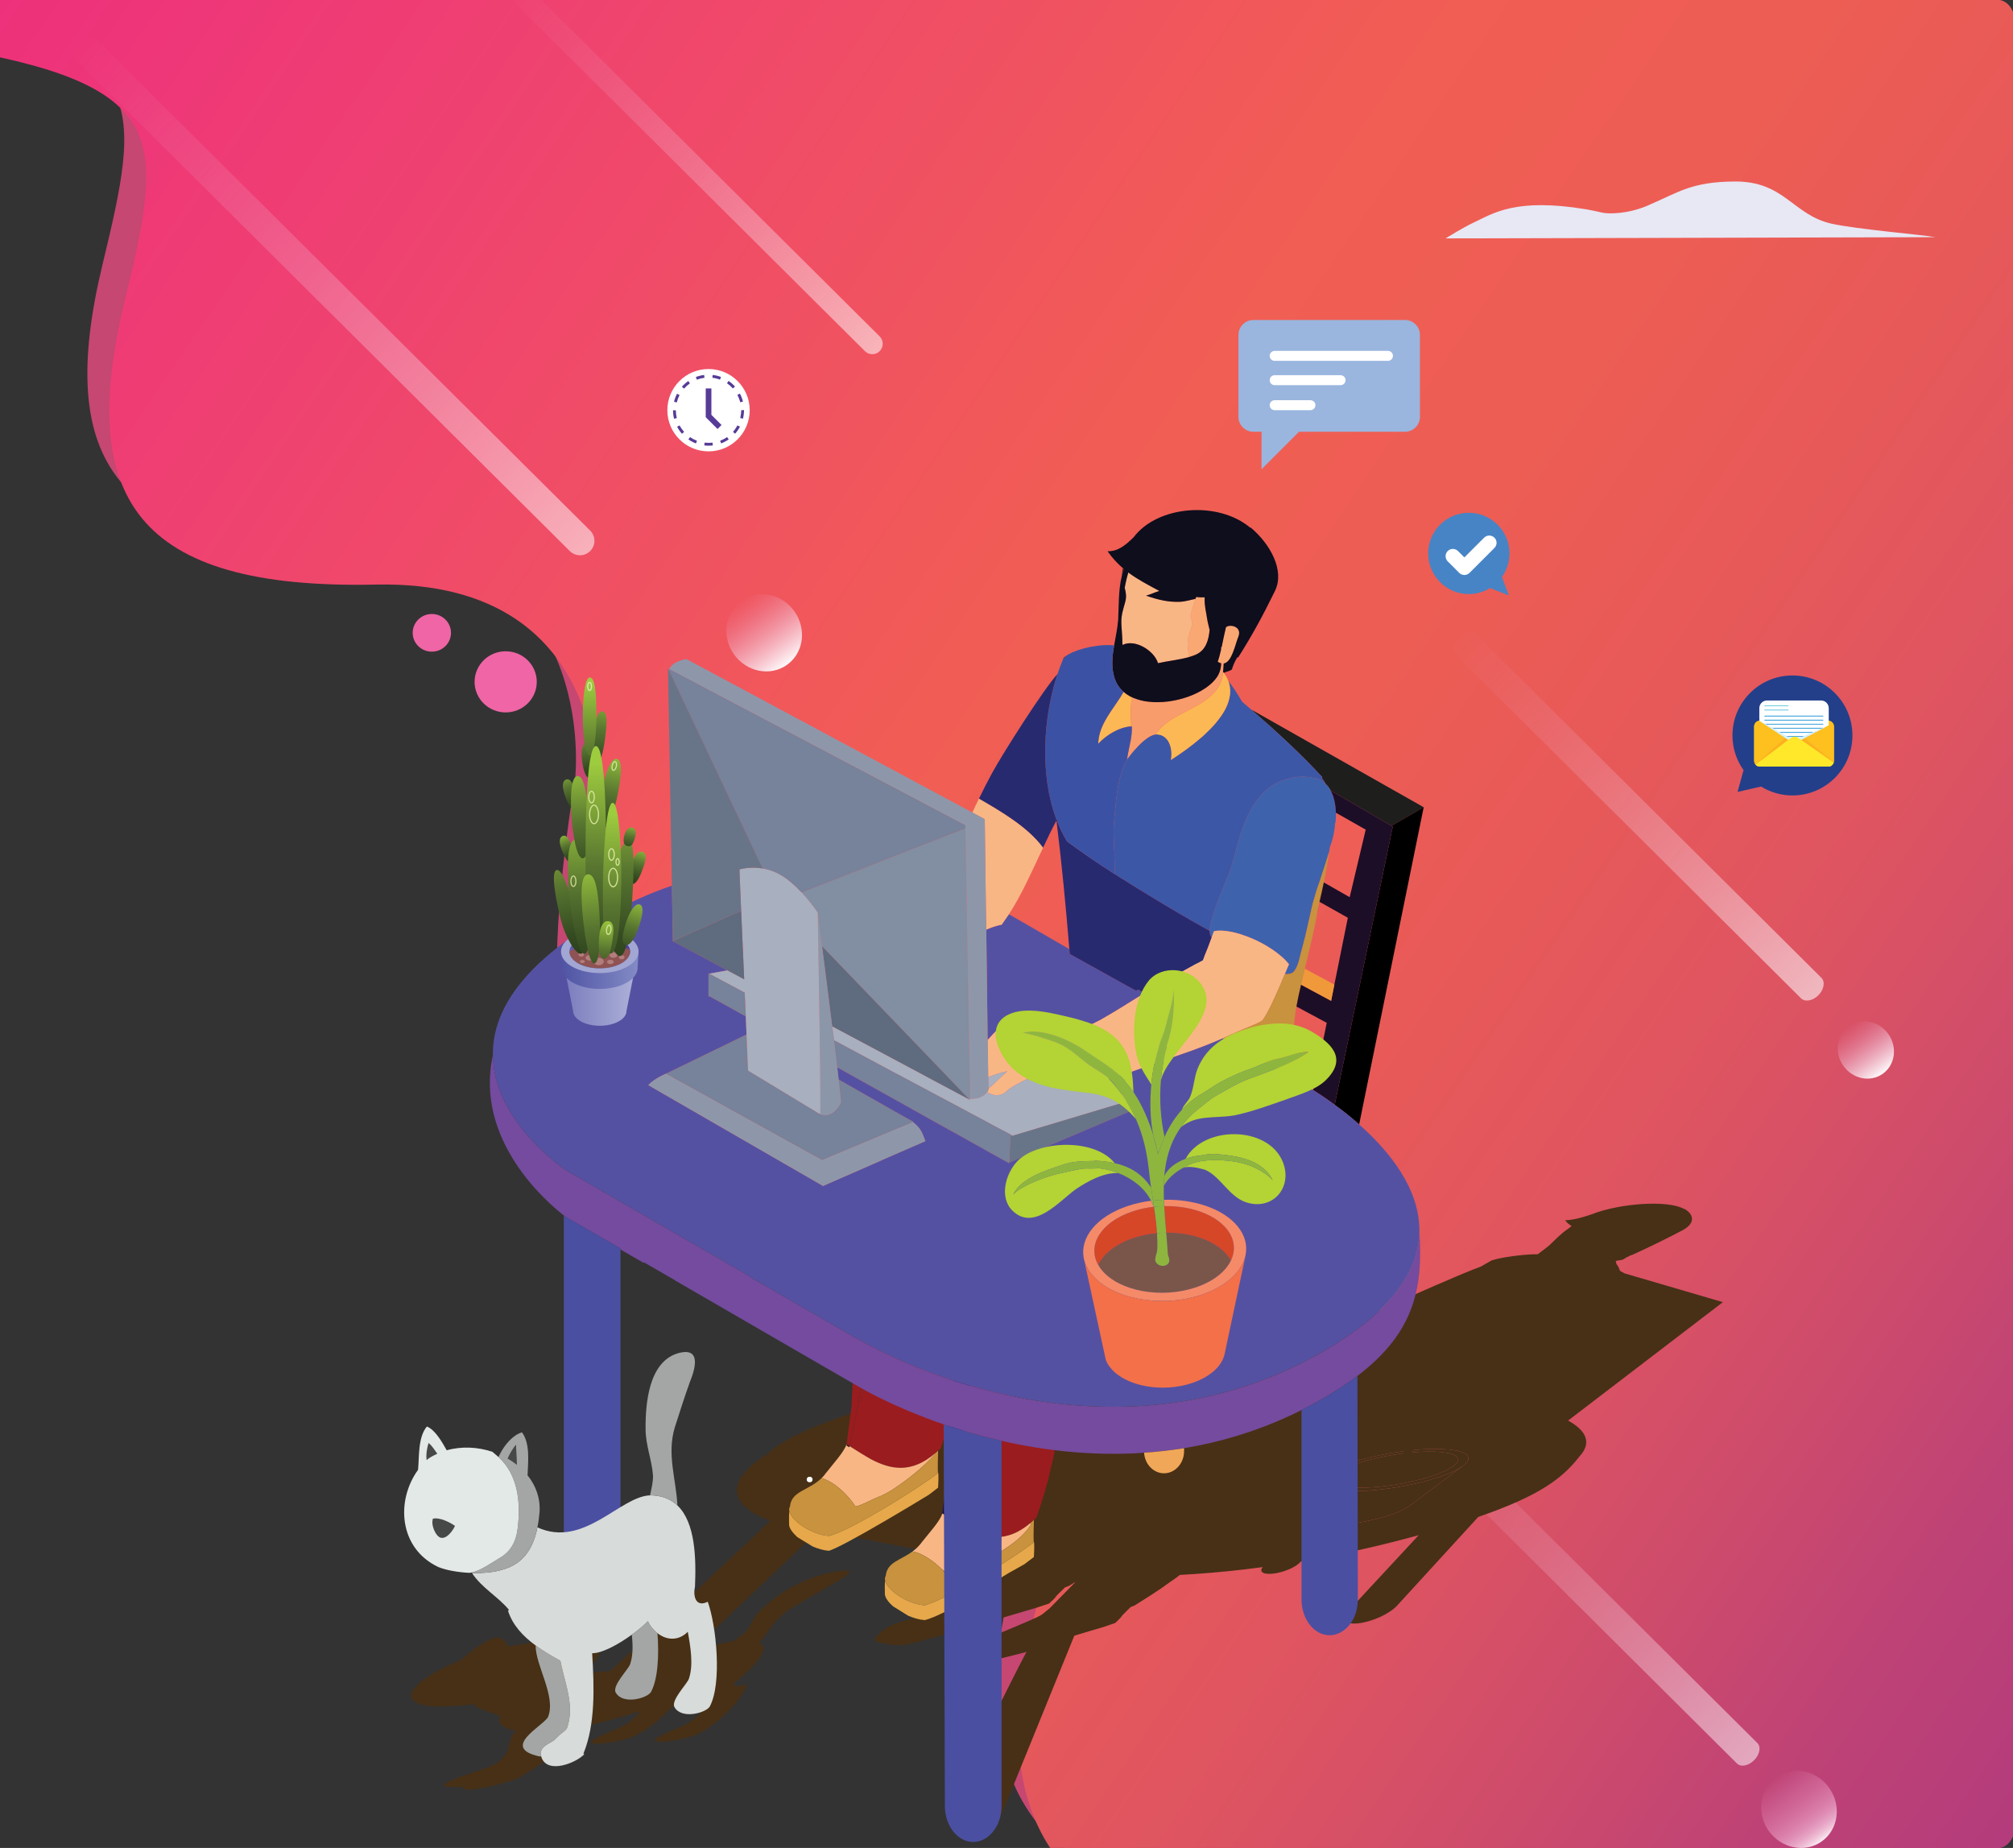 <?xml version="1.0" encoding="utf-8"?>
<!-- Generator: Adobe Illustrator 16.0.0, SVG Export Plug-In . SVG Version: 6.00 Build 0)  -->
<!DOCTYPE svg PUBLIC "-//W3C//DTD SVG 1.1//EN" "http://www.w3.org/Graphics/SVG/1.1/DTD/svg11.dtd">
<svg version="1.1" id="Layer_1" xmlns="http://www.w3.org/2000/svg" xmlns:xlink="http://www.w3.org/1999/xlink" x="0px" y="0px"
	 width="731.574px" height="671.569px" viewBox="0 0 731.574 671.569" enable-background="new 0 0 731.574 671.569"
	 xml:space="preserve">
<rect x="0" y="0" width="731.574" height="671.569" fill="#333333" stroke="none"/>
<g>
	<defs>
		<path id="XMLID_1_" d="M726.051,671.57H-6.713c-3.442,0-6.234-3.688-6.234-8.238V8.236C-12.947,3.688-10.155,0-6.713,0h732.764
			c3.443,0,6.235,3.687,6.235,8.236v655.096C732.286,667.883,729.494,671.57,726.051,671.57z"/>
	</defs>
	<clipPath id="XMLID_36_">
		<use xlink:href="#XMLID_1_"  overflow="visible"/>
	</clipPath>
	<path clip-path="url(#XMLID_36_)" fill="#C64771" d="M-36.608-30.392l206.933-83.167l556.383,87.875l94.994,114.549l-4.753,163.646
		l-14.247,209.815l-10.688,125.783c0,0-3.917,190.817-66.156,169.493c-92.555-31.717-102.266,37.482-157.792,26.289
		c-41.104-8.287-48.152-59.803-85.903-86.936c-39.615-28.473-82.048-7.941-103.166-31.971
		c-37.122-42.242-2.74-115.328,4.349-139.475c13.863-47.233,9.58-62.743,5.48-74.747c-5.781-16.922-21.971-29.158-48.714-25.264
		c-24.013,3.496-76.578,23.598-110.154,0c-29.336-20.617-33.489-63.3-20.907-142.874c0,0,9.358-85.719-80.474-83.781
		C40.943,200.736,20.14,167.043,37.244,96.178c13.999-58,17.332-78-58.581-91.575C-101.571-9.744-36.608-30.392-36.608-30.392z"/>
	<linearGradient id="SVGID_1_" gradientUnits="userSpaceOnUse" x1="-21.296" y1="-60.872" x2="898.875" y2="563.098">
		<stop  offset="0.005" style="stop-color:#EE2E7C"/>
		<stop  offset="0.069" style="stop-color:#EE337A"/>
		<stop  offset="0.174" style="stop-color:#EF3F73"/>
		<stop  offset="0.307" style="stop-color:#F04F64"/>
		<stop  offset="0.443" style="stop-color:#F15E53"/>
		<stop  offset="0.54" style="stop-color:#ED5D54"/>
		<stop  offset="0.625" style="stop-color:#E75959"/>
		<stop  offset="0.706" style="stop-color:#DE5461"/>
		<stop  offset="0.783" style="stop-color:#CF4C6A"/>
		<stop  offset="0.859" style="stop-color:#BE4276"/>
		<stop  offset="1" style="stop-color:#AA3582"/>
	</linearGradient>
	<path clip-path="url(#XMLID_36_)" fill="url(#SVGID_1_)" d="M-28.608-16.792l206.933-83.167l556.383,87.875l94.994,114.549
		l-4.753,163.646l-14.247,209.815L800.015,601.71c0,0-3.917,190.817-66.156,169.493c-92.555-31.717-102.266,37.482-157.792,26.289
		c-41.104-8.287-48.152-59.803-85.903-86.936c-39.615-28.473-82.048-7.941-103.166-31.971
		c-37.122-42.242-2.74-115.328,4.349-139.475c13.863-47.233,9.58-62.743,5.48-74.747c-5.781-16.922-21.971-29.158-48.714-25.264
		c-24.013,3.496-76.578,23.598-110.154,0c-29.336-20.617-33.489-63.3-20.907-142.874c0,0,9.358-85.719-80.474-83.781
		c-87.633,1.891-108.437-31.802-91.333-102.667c13.999-58,17.332-78-58.581-91.575C-93.571,3.857-28.608-16.792-28.608-16.792z"/>
</g>
<circle opacity="0.48" fill="#B2E1EB" cx="447.706" cy="400.416" r="6.044"/>
<circle fill="#2A3487" cx="432.324" cy="355.141" r="9.338"/>
<g>
	<g>
		<path fill="#78CFE1" d="M431.189,355.033c-0.172,0-0.313-0.139-0.313-0.311c0-0.469-0.38-0.85-0.85-0.85
			c-0.467,0-0.849,0.381-0.849,0.85c0,0.172-0.142,0.311-0.313,0.311s-0.311-0.139-0.311-0.311c0-0.815,0.659-1.476,1.473-1.476
			s1.475,0.66,1.475,1.476C431.502,354.895,431.361,355.033,431.189,355.033z"/>
	</g>
	<g>
		<path fill="#78CFE1" d="M435.781,355.033c-0.172,0-0.313-0.139-0.313-0.311c0-0.469-0.379-0.85-0.847-0.85
			s-0.851,0.381-0.851,0.85c0,0.172-0.139,0.311-0.313,0.311c-0.172,0-0.313-0.139-0.313-0.311c0-0.815,0.661-1.476,1.476-1.476
			c0.813,0,1.474,0.66,1.474,1.476C436.096,354.895,435.955,355.033,435.781,355.033z"/>
	</g>
</g>
<g>
	<path fill="#233F8A" d="M633.649,279.877l-2.179,7.912l8.563-1.946c3.318,2.038,7.208,3.234,11.388,3.234
		c12.041,0,21.802-9.762,21.802-21.804c0-12.04-9.761-21.803-21.802-21.803s-21.804,9.763-21.804,21.803
		C629.618,271.975,631.12,276.316,633.649,279.877z"/>
	<g>
		<g>
			<path fill="#FEC01E" d="M664.422,278.576h-24.841c-1.149,0-2.08-0.931-2.08-2.079v-12.521c0-1.148,0.931-2.078,2.08-2.078h24.841
				c1.146,0,2.078,0.93,2.078,2.078v12.521C666.5,277.645,665.567,278.576,664.422,278.576z"/>
		</g>
		<g>
			<path fill="#FEC01E" d="M664.331,278.576h-24.662c-1.197,0-2.168-0.971-2.168-2.17v-12.34c0-1.198,0.971-2.168,2.168-2.168
				h24.662c1.197,0,2.169,0.97,2.169,2.168v12.34C666.5,277.605,665.528,278.576,664.331,278.576z"/>
		</g>
		<path fill="#FCB020" d="M638.237,278.008c0.377,0.338,0.86,0.554,1.404,0.563c0.023,0,0.036,0.006,0.058,0.006h24.632
			c0.57,0,1.079-0.23,1.466-0.592c0.267-0.3,0.476-0.682,0.602-1.109l-12.958-10.512c-0.89-0.723-1.96-0.643-2.796,0.201
			l-12.633,11.18C638.085,277.842,638.16,277.927,638.237,278.008z"/>
		<g>
			<defs>
				<path id="SVGID_2_" d="M639.377,261.932l11.456,7.537c0.721,0.473,1.64,0.517,2.4,0.113l12.85-6.811
					c-0.37-0.516,2.936,1.021,2.25-14.692l-28.943-1.896C639.377,261.93,639.388,261.898,639.377,261.932z"/>
			</defs>
			<clipPath id="SVGID_3_">
				<use xlink:href="#SVGID_2_"  overflow="visible"/>
			</clipPath>
			<path clip-path="url(#SVGID_3_)" fill="#FFFFFF" d="M661.809,254.559h-19.614c-1.554,0-2.813,1.259-2.813,2.813v13.904h25.236
				v-13.904C664.617,255.817,663.36,254.559,661.809,254.559z"/>
			<path clip-path="url(#SVGID_3_)" fill="#78CFE1" d="M649.821,256.647h-8.468c-0.094,0-0.172-0.078-0.172-0.175l0,0
				c0-0.097,0.078-0.174,0.172-0.174h8.468c0.097,0,0.176,0.077,0.176,0.174l0,0C649.997,256.569,649.918,256.647,649.821,256.647z"
				/>
			<path clip-path="url(#SVGID_3_)" fill="#78CFE1" d="M649.821,258.195h-8.468c-0.094,0-0.172-0.078-0.172-0.174l0,0
				c0-0.098,0.078-0.176,0.172-0.176h8.468c0.097,0,0.176,0.078,0.176,0.176l0,0C649.997,258.117,649.918,258.195,649.821,258.195z"
				/>
			<path clip-path="url(#SVGID_3_)" fill="#4AA8DE" d="M662.489,260.418h-21.136c-0.094,0-0.172-0.078-0.172-0.174l0,0
				c0-0.096,0.078-0.175,0.172-0.175h21.136c0.097,0,0.175,0.079,0.175,0.175l0,0C662.664,260.34,662.586,260.418,662.489,260.418z"
				/>
			<path clip-path="url(#SVGID_3_)" fill="#4AA8DE" d="M662.489,261.898h-21.136c-0.094,0-0.172-0.08-0.172-0.176l0,0
				c0-0.096,0.078-0.175,0.172-0.175h21.136c0.097,0,0.175,0.079,0.175,0.175l0,0C662.664,261.818,662.586,261.898,662.489,261.898z
				"/>
			<path clip-path="url(#SVGID_3_)" fill="#4AA8DE" d="M662.489,263.376h-21.136c-0.094,0-0.172-0.079-0.172-0.175l0,0
				c0-0.097,0.078-0.174,0.172-0.174h21.136c0.097,0,0.175,0.077,0.175,0.174l0,0C662.664,263.297,662.586,263.376,662.489,263.376z
				"/>
			<path clip-path="url(#SVGID_3_)" fill="#4AA8DE" d="M662.489,264.854h-21.136c-0.094,0-0.172-0.077-0.172-0.173l0,0
				c0-0.097,0.078-0.175,0.172-0.175h21.136c0.097,0,0.175,0.078,0.175,0.175l0,0C662.664,264.776,662.586,264.854,662.489,264.854z
				"/>
			<path clip-path="url(#SVGID_3_)" fill="#4AA8DE" d="M662.489,266.334h-21.136c-0.094,0-0.172-0.079-0.172-0.176l0,0
				c0-0.096,0.078-0.175,0.172-0.175h21.136c0.097,0,0.175,0.079,0.175,0.175l0,0C662.664,266.255,662.586,266.334,662.489,266.334z
				"/>
			<path clip-path="url(#SVGID_3_)" fill="#4AA8DE" d="M662.489,267.812h-21.136c-0.094,0-0.172-0.079-0.172-0.175l0,0
				c0-0.096,0.078-0.174,0.172-0.174h21.136c0.097,0,0.175,0.078,0.175,0.174l0,0C662.664,267.732,662.586,267.812,662.489,267.812z
				"/>
			<polyline clip-path="url(#SVGID_3_)" fill="#D7F0F9" points="664.617,263.602 653.709,268.297 650.674,268.305 639.581,261.898 
				651.001,271.734 660.36,269.295 			"/>
		</g>
		<path fill="#FEE829" d="M653.468,268.131c-0.885-0.617-1.955-0.55-2.794,0.174l-12.659,9.559c0.376,0.444,0.786,0.713,1.685,0.713
			h24.907c0.89,0,1.518-0.658,1.797-1.455L653.468,268.131z"/>
	</g>
</g>
<g>
	<g>
		<path fill="#4784C5" d="M545.853,209.662l2.504,6.716l-6.832-2.672c-2.246,1.381-4.883,2.191-7.715,2.191
			c-8.16,0-14.775-6.615-14.775-14.775c0-8.16,6.615-14.774,14.775-14.774c8.159,0,14.774,6.615,14.774,14.774
			C548.584,204.308,547.567,207.25,545.853,209.662z"/>
	</g>
	<g>
		<path fill="#FFFFFF" d="M532.193,208.964c-0.677,0-1.354-0.258-1.872-0.776L526.133,204c-1.031-1.033-1.031-2.709,0-3.742
			c1.036-1.033,2.71-1.033,3.743,0l2.317,2.317l7.178-7.178c1.033-1.033,2.708-1.033,3.741,0c1.033,1.034,1.033,2.708,0,3.741
			l-9.05,9.05C533.547,208.706,532.87,208.964,532.193,208.964z"/>
	</g>
</g>
<linearGradient id="SVGID_4_" gradientUnits="userSpaceOnUse" x1="186.723" y1="-88.544" x2="191.223" y2="184.442" gradientTransform="matrix(0.705 -0.709 0.709 0.705 -44.178 209.43)">
	<stop  offset="0" style="stop-color:#E997C1;stop-opacity:0"/>
	<stop  offset="1" style="stop-color:#FFFFFF;stop-opacity:0.58"/>
</linearGradient>
<path fill="url(#SVGID_4_)" d="M214.486,192.821c2.057,2.045,2.065,5.369,0.021,7.424l0,0c-2.045,2.056-5.368,2.065-7.425,0.02
	L28.43,22.572c-2.056-2.044-2.064-5.368-0.02-7.424l0,0c2.044-2.056,5.369-2.064,7.424-0.02L214.486,192.821z"/>
<linearGradient id="SVGID_5_" gradientUnits="userSpaceOnUse" x1="313.026" y1="8.716" x2="316.273" y2="205.718" gradientTransform="matrix(0.705 -0.709 0.709 0.705 -44.178 209.43)">
	<stop  offset="0" style="stop-color:#E997C1;stop-opacity:0"/>
	<stop  offset="1" style="stop-color:#FFFFFF;stop-opacity:0.59"/>
</linearGradient>
<path fill="url(#SVGID_5_)" d="M319.692,122.251c1.484,1.476,1.49,3.875,0.015,5.358l0,0c-1.476,1.484-3.874,1.49-5.358,0.015
	L185.423-0.609c-1.483-1.475-1.49-3.874-0.014-5.357l0,0c1.475-1.484,3.874-1.49,5.357-0.015L319.692,122.251z"/>
<linearGradient id="SVGID_6_" gradientUnits="userSpaceOnUse" x1="173.453" y1="511.868" x2="177.953" y2="784.855" gradientTransform="matrix(0.705 -0.709 0.481 0.479 139.452 392.072)">
	<stop  offset="0" style="stop-color:#E997C1;stop-opacity:0"/>
	<stop  offset="1" style="stop-color:#FFFFFF;stop-opacity:0.56"/>
</linearGradient>
<path fill="url(#SVGID_6_)" d="M638.672,633.441c1.396,1.39,0.87,4.181-1.174,6.236l0,0c-2.045,2.056-4.834,2.597-6.23,1.209
	L509.982,520.252c-1.395-1.387-0.869-4.179,1.176-6.234l0,0c2.045-2.056,4.834-2.598,6.229-1.209L638.672,633.441z"/>
<linearGradient id="SVGID_7_" gradientUnits="userSpaceOnUse" x1="387.033" y1="442.296" x2="391.532" y2="715.282" gradientTransform="matrix(0.705 -0.709 0.499 0.496 33.06 286.253)">
	<stop  offset="0" style="stop-color:#E997C1;stop-opacity:0"/>
	<stop  offset="1" style="stop-color:#FFFFFF;stop-opacity:0.61"/>
</linearGradient>
<path fill="url(#SVGID_7_)" d="M661.935,355.346c1.448,1.439,0.963,4.273-1.081,6.328l0,0c-2.045,2.057-4.875,2.555-6.323,1.115
	L528.753,237.687c-1.447-1.439-0.963-4.272,1.081-6.328l0,0c2.044-2.056,4.876-2.555,6.322-1.116L661.935,355.346z"/>
<linearGradient id="SVGID_8_" gradientUnits="userSpaceOnUse" x1="203.867" y1="167.837" x2="204.357" y2="197.57" gradientTransform="matrix(0.817 -0.577 0.577 0.817 5.759 198.545)">
	<stop  offset="0" style="stop-color:#E997C1;stop-opacity:0"/>
	<stop  offset="1" style="stop-color:#FFFFFF"/>
</linearGradient>
<path fill="url(#SVGID_8_)" d="M288.731,222.207c4.55,6.45,3.309,15.156-2.772,19.446s-14.699,2.539-19.249-3.911
	c-4.55-6.45-3.31-15.156,2.771-19.446C275.563,214.006,284.181,215.757,288.731,222.207z"/>
<linearGradient id="SVGID_9_" gradientUnits="userSpaceOnUse" x1="264.676" y1="733.997" x2="265.166" y2="763.731" gradientTransform="matrix(0.817 -0.577 0.577 0.817 5.759 198.545)">
	<stop  offset="0" style="stop-color:#E997C1;stop-opacity:0"/>
	<stop  offset="0.446" style="stop-color:#E999C2;stop-opacity:0.446"/>
	<stop  offset="0.607" style="stop-color:#EBA0C6;stop-opacity:0.607"/>
	<stop  offset="0.722" style="stop-color:#EDABCD;stop-opacity:0.722"/>
	<stop  offset="0.814" style="stop-color:#F1BCD7;stop-opacity:0.814"/>
	<stop  offset="0.893" style="stop-color:#F6D2E4;stop-opacity:0.893"/>
	<stop  offset="0.963" style="stop-color:#FBEDF4;stop-opacity:0.963"/>
	<stop  offset="1" style="stop-color:#FFFFFF"/>
</linearGradient>
<path fill="url(#SVGID_9_)" d="M664.793,649.774c4.55,6.45,3.309,15.155-2.771,19.446c-6.082,4.289-14.699,2.539-19.25-3.911
	c-4.55-6.45-3.31-15.156,2.771-19.446C651.624,641.574,660.242,643.324,664.793,649.774z"/>
<linearGradient id="SVGID_10_" gradientUnits="userSpaceOnUse" x1="443.7" y1="526.271" x2="444.064" y2="548.355" gradientTransform="matrix(0.817 -0.577 0.577 0.817 5.759 198.545)">
	<stop  offset="0" style="stop-color:#E997C1;stop-opacity:0"/>
	<stop  offset="1" style="stop-color:#FFFFFF"/>
</linearGradient>
<path fill="url(#SVGID_10_)" d="M686.279,375.796c3.379,4.79,2.458,11.257-2.06,14.444c-4.516,3.186-10.917,1.885-14.297-2.905
	c-3.38-4.791-2.459-11.258,2.059-14.444C676.497,369.705,682.899,371.005,686.279,375.796z"/>
<g>
	<path fill="#473016" d="M573.837,529.499c5.563-5.868,1.413-10.295-3.953-13.248l56.247-43.035l-35.769-10.473
		c-0.418-0.205-0.783-0.439-1.165-0.65c-0.155-0.094-0.305-0.179-0.459-0.27c-0.271-0.894-0.695-1.781-1.334-2.549
		c0.027-0.337-0.056-0.69-0.26-1.005c0.961-0.242,1.448-0.188,2.676-0.536c0.868-0.576,1.853-1.1,3.048-1.651l0.133,0.044
		c6.375-2.886,11.963-5.64,18.283-8.93c5.126-2.672,4.284-5.938,0.849-7.893l-0.103,0.045c-5.62-3.243-23.138-2.229-33.892,2.052
		c-3.086,1.02-6.212,1.991-9.295,2.041c0.523,0.849,1.318,1.514,2.324,2.089c-0.352,0.275-0.818,0.631-1.311,1.045
		c0,0,0,0-0.017,0.01c-2.79,1.88-4.712,4.073-6.585,5.806c-1.274,1.131-2.925,2.281-4.419,3.427
		c-2.034-0.021-4.434,0.133-6.84,0.414c-0.052-0.017-0.097,0.005-0.156,0.009c-2.896,0.318-5.724,0.8-7.715,1.25
		c-0.132,0.028-0.207,0.05-0.3,0.082c-0.645,0.152-1.236,0.313-1.656,0.447c-0.095,0.064-0.216,0.129-0.337,0.185
		c-0.059,0.028-0.086,0.061-0.149,0.091c-1.188,0.646-2.359,1.303-3.506,1.991c-6.045,2.133-27.655,11.656-33.456,14.428
		c-2.747,1.312-5.353,2.597-7.769,3.82c-1.416,0.701-2.73,1.375-4.016,2.047l-74.334-17.838c0,0-5.003,0.413-7.68,1.707
		c-0.086,0.041-0.216,0.095-0.299,0.145l-0.021-0.227l-32.549,32.534c-9.197,1.586-18.99,3.545-29.237,5.926
		c-43.12,10.019-62.715,18.69-69.853,25.486c-23.583,14.952-3.269,22.889,1.039,24.34l-57.993,54.509
		c-3.87,0.539-7.56,0.764-10.875,0.48c1.414-0.945,2.68-1.896,3.847-2.822c3.079-2.534,3.366-4.529,1.63-5.938
		c2.974-2.585,7.152-5.692,5.667-7.336c-4.667,0.906-10.311,3.098-14.245,4.987c-0.357,0.181-0.693,0.346-1.012,0.508
		c-0.204-0.095-0.427-0.173-0.671-0.252c-0.372-0.133-0.72-0.267-1.086-0.396c-5.706-0.149-12.924,0.471-20.618,1.963
		c-0.546-1.161-1.227-3.126-4.537-3.323c-6.368,2.383-9.61,5.916-12.763,8.309c-16.709,6.756-25.239,15.514-9.881,16.789
		c3.122,0.147,8.168-0.116,13.556-0.655c0.357-0.054,0.715-0.115,1.098-0.193c0.015,0.033,0.03,0.057,0.045,0.073
		c1.525,2.206,7.571,2.897,9.973,4.722l-0.629,0.205c-0.706,2.42,2.026,3.845,5.98,4.796c-4.036,3.678-0.392,8.156-8.35,12.435
		c-4.002,1.949-28.828,8.662-11.934,7.854l0.973-0.119c-0.038,0.078-0.063,0.154-0.09,0.242c-0.229,2.628,15.087-1.217,20.548-3.309
		l-0.244-0.079c11.26-6.137,17.835-12.855,23.333-18.804c4.389-0.517,13.368-3.023,21.069-5.478
		c-1.398,1.759-3.318,3.641-6.262,5.354c-1.761,1.028-11.936,4.791-11.754,5.861c0.685,1.883,12.447-0.623,15.626-2.006
		c5.463-2.648,10.434-6.944,13.878-10.855c2.623,0.823,7.844,0.232,13.282-1.842c-1.5,2.398-3.53,5.517-8.11,8.203
		c-1.719,1.014-11.639,4.735-11.455,5.783c0.664,1.86,12.118-0.606,15.222-1.963c9.568-4.718,17.619-14.639,18.194-18.262
		c-4.105,1.113-5.181,0.631-4.415-0.433c0.292-0.419,0.887-0.941,1.693-1.487c5.602-4.967,11.671-11.081,7.191-13.178
		c4.177-4.482,4.59-8.212,12.714-13.149c4.639-2.743,9.347-5.562,14.033-8.215c4.239-2.305,10.995-6.365,0.378-4.374
		c-13.631,2.594-22.439,9.86-26.876,14.185c-2.826,2.724-2.821,4.941-5.146,7.561c-1.178,1.176-3.113,2.367-4.781,3.532
		c-3.955,0.477-9.082,1.834-14.767,3.448l30.922-29.405l15.056-14.313c2.31,0.458,4.708,0.905,7.135,1.384l0.128-0.133
		c3.188,0.616,6.365,1.224,9.528,1.838l-0.059,0.025c26.458,5.135,45.986,8.888,51.916,10.026c-1.357,1.236-2.72,2.486-4.175,3.73
		l0.165-0.06c-0.673,0.488-1.225,0.931-1.8,1.393c-0.029,0.068-0.195,0.197-0.364,0.292c-0.665,0.546-1.428,1.126-2.176,1.685
		c-1.462,1.165-2.776,2.173-3.82,3.033c0.015-0.016-0.027-0.011-0.027-0.011c-1.977,1.271-8.574,3.82-12.456,5.46l-0.038,0.003
		c-0.357,0.171-0.672,0.301-1.063,0.461l-0.121,0.041c-0.496,0.201-0.951,0.396-1.469,0.572c-7.158,2.646-13.985,3.394-17.21,6.087
		c-0.559,0.254-0.976,0.58-1.065,0.866c-0.444,0.208-2.143,1.983-2.361,2.201c-0.522,0.582,0.027,1.173,1.173,1.679l4.475,0.868
		c1.664,0.146,3.596,0.157,5.561-0.008l-0.022,0.022c5.854-1.142,45.759-12.959,47.381-13.444c2.011-0.661,3.578-1.18,4.608-1.533
		c0.83-0.765,1.627-1.461,2.404-2.357c-0.075,0.006-0.09,0.021-0.127,0.028c0.701-0.856,2.164-2.191,3.539-3.547
		c0.533-0.18,0.984-0.351,1.409-0.529c0.784-0.471,1.603-0.981,2.449-1.504l-9.494,9.672c-1.02,0.809-1.957,1.56-2.706,2.198
		c-1.886,1.251-8.335,3.813-12.093,5.433l-0.032,0.005c-0.343,0.157-0.661,0.3-1.036,0.454l-0.11,0.046
		c-1.349,0.556-2.642,1.028-3.912,1.435c-6.026,1.992-11.449,2.867-14.208,5.188c-0.563,0.269-0.942,0.577-1.056,0.873
		c-0.405,0.181-2.059,1.946-2.265,2.157c-0.522,0.592,0.004,1.174,1.139,1.648l4.317,0.853c1.623,0.113,3.486,0.137,5.399-0.05
		l-0.033,0.036c2.028-0.406,14.489-3.423,18.193-4.446c0,0-28.329,53.759-22.244,52.905c3.001-0.424,10.524,10.465,12.148,8.794
		l27.498-67.612c3.912-1.233,9.336-2.751,10.371-3.081c1.96-0.671,3.481-1.174,4.458-1.515c0.823-0.773,1.582-1.451,2.36-2.349
		c-0.081,0.009-0.117,0.04-0.15,0.04c0.681-0.846,2.126-2.178,3.453-3.516c0.521-0.18,0.954-0.354,1.371-0.533
		c1.763-1.089,3.649-2.281,5.924-3.746c1.201-0.79,2.568-1.702,4.06-2.688c0.036-0.037,0.05-0.051,0.116-0.089
		c0.844-0.587,1.588-1.14,2.365-1.702c0.576-0.39,1.098-0.744,1.62-1.116c0.851-0.573,1.634-1.176,2.407-1.782
		c7.281-0.402,15.013-1.02,23.35-1.994c2.194-0.252,4.451-0.535,6.771-0.853c-1.435,1.702,0.176,2.765,3.695,2.385
		c3.688-0.397,8.071-2.221,9.775-4.023l0.434-0.447c12.04-2.045,24.87-4.749,38.321-8.318c1.494-0.399,2.955-0.786,4.465-1.21
		l-25.738,27.733c-2.763,2.976-0.977,4.899,4.025,4.287c2.474-0.301,5.293-1.187,7.821-2.344c2.511-1.161,4.682-2.602,6.038-4.074
		l29.496-32.228c22.854-7.864,30.711-14.292,36.616-21.768L573.837,529.499z M473.268,551.805l7.127-14.323
		c1.622-2.868,9.946-6.389,21.378-8.72c2.72-0.555,5.421-1.005,8.034-1.354c0.059,0.247,0.037,0.523-0.046,0.8
		c-2.351,0.301-4.771,0.698-7.23,1.207c-11.518,2.359-19.322,6.109-18.403,8.687c0.056,0.249,0.226,0.47,0.446,0.676
		c2.699,2.563,15.096,2.466,27.515-0.175c6.314-1.34,11.432-3.094,14.523-4.813c2.891-1.599,4.029-3.168,2.813-4.39
		c-1.822-1.771-8.275-2.285-16.229-1.57c0.254-0.289,0.499-0.594,0.762-0.891c9.407-0.871,17.029-0.252,19.156,1.824
		c1.127,1.125,0.53,2.502-1.435,3.959h0.016l-19.541,14.609c-2.404,1.796-7.542,3.742-14.226,5.208
		c-10.922,2.396-21.825,2.588-24.219,0.375C473.329,552.579,473.195,552.204,473.268,551.805z"/>
	<path fill="#473016" d="M512.936,539.483c8.794-1.872,15.566-4.423,18.743-6.763c1.965-1.457,2.562-2.834,1.435-3.959
		c-2.127-2.076-9.749-2.695-19.156-1.824c-0.263,0.297-0.508,0.602-0.762,0.891c7.954-0.715,14.407-0.201,16.229,1.57
		c1.216,1.222,0.077,2.791-2.813,4.39c-3.092,1.72-8.209,3.474-14.523,4.813c-12.419,2.641-24.815,2.738-27.515,0.175
		c-0.221-0.206-0.391-0.427-0.446-0.676c-0.919-2.577,6.886-6.327,18.403-8.687c2.459-0.509,4.88-0.906,7.23-1.207
		c0.083-0.276,0.104-0.553,0.046-0.8c-2.613,0.35-5.314,0.8-8.034,1.354c-11.432,2.331-19.756,5.852-21.378,8.72
		c-0.437,0.811-0.359,1.566,0.342,2.234C483.924,542.707,498.441,542.577,512.936,539.483z"/>
	<path fill="#473016" d="M497.928,552.538c6.684-1.466,11.821-3.412,14.226-5.208l19.541-14.609h-0.016
		c-3.177,2.34-9.949,4.891-18.743,6.763c-14.494,3.094-29.012,3.224-32.199,0.232c-0.701-0.668-0.778-1.424-0.342-2.234
		l-7.127,14.323c-0.072,0.399,0.062,0.774,0.441,1.108C476.103,555.126,487.006,554.935,497.928,552.538z"/>
</g>
<path fill="#FFFFFF" d="M294.123,538.646c0.081,0,0.163,0,0.244,0c1.263,0,1.263-1.955,0-1.955c-0.081,0-0.164,0-0.244,0
	C292.86,536.691,292.86,538.646,294.123,538.646L294.123,538.646z"/>
<g id="XMLID_4_">
	<g>
		<path fill="#171142" d="M346.258,512.073c-0.045,0.046-0.045,0.119-0.045,0.157c-0.271,0.938-0.545,1.878-0.778,2.742
			c0.465-6.463,0.778-12.962,1.214-19.306l2.775,1.569c-0.822,2.742-0.976,5.833-1.725,8.568c-0.194,0.789-0.391,1.607-0.619,2.474
			C346.803,509.523,346.57,510.743,346.258,512.073z"/>
		<path fill="#171142" d="M347.082,508.278c0.229-0.866,0.425-1.685,0.619-2.474c0.749-2.735,0.902-5.826,1.725-8.568l3.958,2.27
			c-1.019,4.977-1.684,9.914-2.665,15.003c-0.39,1.676-0.744,3.357-1.171,5.003c-1.293,4.779-1.999,9.867-2.896,14.76l0.273-0.112
			l-3.446,16.48l-0.511-0.309c-0.157-0.083-0.353-0.194-0.508-0.315c0.192-1.998,0.508-4.344,0.902-7.086
			c0.154-1.211,0.349-2.466,0.47-3.684c0.075-0.193,0.113-0.464,0.075-0.623c0.117-0.976,0.236-1.999,0.432-3.059l-0.12,0.12
			c0.437-5.441,0.474-10.965,0.864-16.324c0.117-1.447,0.234-2.936,0.354-4.388c0.233-0.864,0.507-1.804,0.778-2.742
			c0-0.038,0-0.111,0.045-0.157C346.57,510.743,346.803,509.523,347.082,508.278z"/>
		<path fill="#1C191B" d="M344.297,572.531c-0.741-0.744-1.446-1.608-1.999-2.271C343.121,571.006,343.869,571.824,344.297,572.531z
			"/>
		<path fill="#9A1C1F" d="M343.478,550.64l3.446-16.48l4.032-19.457l-0.237-0.193c0.981-5.089,1.646-10.026,2.665-15.003
			l26.896,15.505l5.329,3.059v0.036c-0.393,1.406-0.943,2.858-1.371,4.346c-0.781,2.697-0.982,5.831-1.721,8.536
			c-0.195,0.82-0.396,1.607-0.629,2.466c-0.274,1.254-0.511,2.501-0.822,3.803c-0.039,0.074-0.039,0.113-0.039,0.194
			c-0.626,2.149-1.179,4.148-1.685,5.869c-0.982,3.171-1.805,5.757-2.623,8.063c-0.276,0.354-0.583,0.67-0.98,0.985
			c-0.426,0.429-0.898,0.819-1.328,1.173c-8.616,7.243-16.052,5.643-23.063,1.916c-2.664-1.404-5.287-3.171-7.868-4.773
			c-0.158-0.119-0.357-0.238-0.511-0.353L343.478,550.64z"/>
		<path fill="#F9B685" d="M351.034,571.787c-0.981,0.625-3.445,2.345-4.66,2.232c-0.586-0.037-1.371-0.707-2.078-1.488
			c-0.428-0.707-1.176-1.525-1.999-2.271c-1.131-1.097-2.423-2.155-3.167-2.742c-1.842-1.413-4.934-3.329-7.478-3.719
			c0.939-0.671,1.838-1.488,2.702-2.504l0.075-0.083c0.24-0.276,0.436-0.548,0.631-0.855h0.034
			c2.353-3.021,6.659-7.674,7.365-10.342c0.155,0.121,0.351,0.232,0.508,0.315c0.154,0.114,0.353,0.233,0.511,0.353
			c2.582,1.603,5.205,3.369,7.868,4.773c7.012,3.727,14.447,5.327,23.063-1.916l0.35,0.391
			c-3.678,6.109-11.629,10.181-17.499,13.939C355.183,569.24,353.225,570.57,351.034,571.787z"/>
		<path fill="#C8923E" d="M375.737,552.368c-0.034,3.089-0.196,6.147-0.034,8.139c-1.335,1.023-4.036,3.014-7.599,5.329
			c-9.904,6.537-25.96,16.089-32.187,17.577v-0.038c-6.226-0.512-13.268-5.357-14.211-8.809c-0.196-0.706-0.12-1.366,0.192-1.878
			c0.474-5.012,5.366-5.636,9.754-8.889c2.544,0.39,5.636,2.306,7.478,3.719c0.744,0.587,2.036,1.646,3.167,2.742
			c0.553,0.662,1.258,1.526,1.999,2.271c0.707,0.781,1.492,1.451,2.078,1.488c1.214,0.112,3.679-1.607,4.66-2.232
			c2.19-1.217,4.148-2.547,6.226-3.916c5.87-3.759,13.821-7.83,17.499-13.939l-0.35-0.391
			C374.839,553.188,375.312,552.797,375.737,552.368z"/>
		<path fill="#9A1C1F" d="M339.875,528.133c-8.733,7.477-16.248,5.914-23.376,2.149c-2.585-1.444-5.208-3.136-7.753-4.743
			l3.369-16.046l1.02-0.75c0.509-2.819,0.545-5.441,0.706-8.063l2.311-11.16l-0.158-0.112c0.939-4.929,1.604-9.755,2.582-14.563
			l-0.08-0.048c0-0.156,0.046-0.313,0.08-0.464l26.903,15.458l5.317,3.059v0.082c-0.388,1.407-0.932,2.818-1.369,4.306l-2.775-1.569
			c-0.437,6.344-0.749,12.843-1.214,19.306c-0.315,1.135-0.627,2.195-0.902,3.172c-0.978,3.134-1.8,5.757-2.623,8.071
			c-0.274,0.345-0.59,0.661-0.981,0.978C340.581,527.546,340.228,527.854,339.875,528.133z"/>
		<path fill="#E6A84A" d="M361.134,575.739c-9.318,5.757-20.283,11.905-25.216,13.077v-0.076c-1.875-0.12-3.915-0.744-5.791-1.525
			l-5.561-3.449c-1.721-1.524-2.901-3.133-2.979-4.464c0-0.467-0.117-4.39,0.12-4.735c0.943,3.451,7.985,8.297,14.211,8.809v0.038
			c6.227-1.488,22.283-11.04,32.187-17.577c3.563-2.315,6.264-4.306,7.599-5.329c0.034,0,0.034-0.076,0.116-0.076
			c0.112,2.113,0,3.646-0.082,5.405c-0.741,0.586-1.914,1.448-3.409,2.584C371.121,569.24,361.684,573.938,361.134,575.739z"/>
		<path fill="#9A1C1F" d="M318.493,474.796l0.08,0.048c-0.978,4.809-1.642,9.635-2.582,14.563l-0.079-0.082
			C316.848,484.396,317.517,479.577,318.493,474.796z"/>
		<path fill="#9A1C1F" d="M314.737,494.848c-0.548,1.999-0.784,3.915-0.898,5.832l-1.725,8.268l-0.316,0.155
			c0.944-4.89,1.606-9.994,2.939-14.765c0.43-1.685,0.782-3.359,1.176-5.013l0.079,0.082c-0.042,0.157-0.042,0.277-0.079,0.429
			C315.519,491.519,315.167,493.165,314.737,494.848z"/>
		<path fill="#9A1C1F" d="M308.667,525.426l3.447-16.479l1.725-8.268c-0.16,2.622-0.196,5.244-0.706,8.063l-1.02,0.75l-3.369,16.046
			c-0.039,0-0.039-0.038-0.079-0.038c-0.314-0.231-0.664-0.428-0.979-0.624L308.667,525.426z"/>
		<path fill="#9A1C1F" d="M314.737,494.338c-1.333,4.771-1.995,9.875-2.939,14.765l0.316-0.155l-3.447,16.479l-0.979-0.549
			c0.196-1.877,0.509-4.072,0.823-6.611c0.196-1.218,0.395-2.466,0.509-3.684c0.081-0.193,0.116-0.474,0.081-0.631
			c0.118-1.015,0.232-1.991,0.427-3.052l-0.114,0.113c0.424-5.434,0.467-10.957,0.858-16.322c0.667-7.906,1.058-15.931,1.525-23.688
			l6.695,3.794c-0.977,4.781-1.645,9.6-2.58,14.529C315.519,490.979,315.167,492.653,314.737,494.338z"/>
		<path fill="#1C191B" d="M308.745,525.539l-0.079,0.437l-1.019-0.631c0-0.151,0.04-0.308,0.04-0.468
			c0.315,0.196,0.665,0.393,0.979,0.624C308.707,525.501,308.707,525.539,308.745,525.539z"/>
		<path fill="#F9B685" d="M308.667,525.976l0.079-0.437c2.545,1.607,5.168,3.299,7.753,4.743c7.128,3.765,14.643,5.327,23.376-2.149
			l0.117,0.112c-4.148,4.658-9.398,8.927-14.564,12.378c-2.195,1.563-4.619,2.817-7.091,3.755c-2.423,1.016-5.007,2.587-7.436,3.1
			c-2.584-4.001-7.247-8.733-12.297-10.343c0.355-0.308,0.626-0.669,0.94-1.021l0.083-0.076c0.23-0.306,0.426-0.548,0.624-0.865
			h0.039c2.346-3.05,6.618-7.671,7.359-10.331c0,0,0.04,0,0.04,0.036c0,0.16-0.04,0.316-0.04,0.468L308.667,525.976z"/>
		<path fill="#C8923E" d="M333.295,540.623c-9.909,6.575-25.961,16.126-32.183,17.614v-0.076
			c-6.225-0.509-13.274-5.326-14.214-8.814c-0.196-0.662-0.118-1.368,0.197-1.834c0.509-5.755,6.814-5.755,11.509-10.378
			c5.05,1.609,9.713,6.342,12.297,10.343c2.429-0.513,5.013-2.084,7.436-3.1c2.472-0.938,4.896-2.192,7.091-3.755
			c5.166-3.451,10.416-7.72,14.564-12.378l-0.117-0.112c0.353-0.279,0.707-0.587,1.055-0.939c-0.038,3.089-0.195,6.102-0.038,8.101
			C339.563,536.354,336.86,538.354,333.295,540.623z"/>
		<path fill="#E6A84A" d="M289.755,558.59c-1.722-1.57-2.897-3.171-2.975-4.463c0-0.467-0.118-4.38,0.118-4.78
			c0.94,3.488,7.989,8.306,14.214,8.814v0.076c6.222-1.488,22.274-11.039,32.183-17.614c3.565-2.27,6.268-4.27,7.597-5.329
			c0.038,0,0.038-0.037,0.113-0.037c0.121,2.073,0,3.637-0.075,5.366c-0.748,0.623-1.919,1.486-3.403,2.62
			c-1.256,0.782-31.483,19.188-36.415,20.359v-0.037c-1.882-0.158-3.916-0.744-5.799-1.571L289.755,558.59z"/>
	</g>
</g>
<path fill="#EF5E56" d="M485.331,298.996c-0.032,0-0.032,0.037-0.032,0.037c-0.043,0.08-0.083,0.121-0.12,0.196
	c0,0.392-0.044,0.825-0.079,1.255c-0.239,2.35-0.819,4.854-1.841,7.556c-0.041,0.47-0.118,0.939-0.196,1.449
	c-0.506,3.72-1.173,7.559-1.958,11.199l9.401,5.361l5.828-24.549l-10.845-6.146C485.568,296.606,485.489,297.861,485.331,298.996z"
	/>
<path fill="#1E1E1D" d="M480.593,282.474l-0.272,0.233c0.553,0.628,1.021,1.372,1.448,2.151v0.043
	c0.707,0.625,1.332,1.448,1.806,2.349l22.12,12.882l11.709-6.775l-62.689-35.512C463.722,265.677,472.962,274.133,480.593,282.474z"
	/>
<path fill="#3F62AD" d="M440.073,340.226c0.036,0.039,0.117,0.116,0.157,0.116l-0.157-0.077c0.036,0.157,0.117,0.276,0.233,0.432
	c0.036-0.041,0.076-0.12,0.076-0.198c-0.076-0.037-0.116-0.076-0.152-0.115l0.195,0.078c0.153-0.473,0.349-0.939,0.501-1.409
	c0.083-0.197,0.164-0.393,0.239-0.626c0.552-0.157,1.177-0.195,1.8-0.236c1.798-0.039,3.878,0.236,6.03,0.784
	c0.628,0.157,1.293,0.352,1.92,0.548c0.079,0,0.154,0.039,0.195,0.076c5.087,1.607,10.45,4.465,14.212,7.676
	c1.096,0.901,2.04,1.803,2.779,2.738c0.16,0.158,0.238,0.275,0.357,0.395c-0.552,1.214-1.021,2.387-1.494,3.521
	c1.103,0.236,2.271-0.037,3.094-0.664c0.67-0.745,1.135-1.644,1.53-2.619c0.745-1.962,1.057-4.195,1.685-6.188
	c1.445-5.131,2.427-10.262,3.637-15.43c0.2-0.821,0.436-1.605,0.673-2.387c0.308-1.175,0.667-2.312,1.015-3.446
	c0.042-0.195,0.116-0.353,0.194-0.547c0.312-0.939,0.628-1.842,0.945-2.742c0.156-0.51,0.311-0.978,0.465-1.448
	c1.138-3.366,2.115-6.422,2.859-8.967c0.078-0.51,0.155-0.979,0.196-1.449c1.021-2.702,1.602-5.206,1.841-7.556
	c0.035-0.43,0.079-0.863,0.079-1.255c0.037-0.075,0.077-0.116,0.12-0.196c0,0,0-0.037,0.032-0.037
	c0.158-1.135,0.237-2.39,0.158-3.641c-0.079-2.86-0.663-5.838-1.915-8.105c-0.474-0.9-1.099-1.724-1.806-2.349v-0.043
	c-0.23-0.232-0.506-0.429-0.779-0.586c-0.041-0.037-0.116-0.077-0.16-0.114c-0.078-0.041-0.157-0.121-0.236-0.158
	c-0.002-0.002-0.006-0.002-0.006-0.002c-0.899-0.799-1.97-1.215-3.161-1.25h-0.046c-0.74-0.197-1.484-0.313-2.224-0.393
	c-3.292-0.353-6.659,0.352-9.756,1.564c-0.077,0-0.152,0.039-0.236,0.08c-2.735,1.214-5.004,2.937-6.849,5.012
	c-3.602,3.914-5.832,9.045-7.521,14.37c-0.738,2.347-1.403,4.698-1.994,7.007c-0.433,1.527-0.856,3.015-1.256,4.463
	c-0.664,2.624-5.202,12.295-7.081,19.03c-0.512,1.723-0.822,3.252-0.822,4.427c0,0.585,0.037,1.056,0.191,1.446
	C439.919,339.912,439.952,340.07,440.073,340.226z M479.497,320.335c0.046-0.158,0.119-0.313,0.158-0.472h0.037
	C479.655,320.021,479.578,320.177,479.497,320.335z"/>
<path fill="#252356" d="M447.198,376.053v0.036c0.116-0.036,0.234-0.112,0.347-0.157v-0.038
	C447.433,375.977,447.314,376.014,447.198,376.053z"/>
<path fill="#F9B685" d="M447.198,376.053c0.116-0.039,0.234-0.076,0.347-0.159v0.038c5.836-2.736,10.222-4.11,11.319-5.208
	c0.079-0.076,0.119-0.149,0.155-0.229c1.141-1.566,2.747-4.663,4.583-8.773c0.978-2.152,2.036-4.58,3.092-7.166
	c0.121-0.194,0.195-0.391,0.271-0.627c0.473-1.135,0.942-2.308,1.494-3.521c-0.119-0.119-0.197-0.236-0.357-0.395
	c-0.739-0.936-1.684-1.837-2.779-2.738c-3.762-3.211-9.125-6.068-14.212-7.676c-0.041-0.037-0.116-0.076-0.195-0.076
	c-0.627-0.196-1.292-0.391-1.92-0.548c-2.152-0.548-4.232-0.823-6.03-0.784c-0.623,0.041-1.248,0.079-1.8,0.236
	c-0.075,0.233-0.156,0.429-0.239,0.626c-0.152,0.47-0.348,0.937-0.501,1.409c0,0.037-0.043,0.037-0.043,0.037
	c0,0.078-0.04,0.157-0.076,0.198c-0.898,2.505-1.8,4.854-2.742,7.047c-0.114,0.353-0.271,0.706-0.389,1.06
	c-0.043,0.036-0.043,0.116-0.083,0.152c-0.777,0.434-1.722,0.945-2.856,1.489c-0.116,0.079-0.236,0.116-0.348,0.2
	c-1.768,0.976-3.49,1.916-5.209,2.854c-2.668,1.526-5.291,3.014-7.95,4.544c-1.527,0.897-3.097,1.799-4.622,2.742
	c-0.079,0.038-0.154,0.074-0.233,0.15c-1.451,0.827-2.858,1.725-4.305,2.63c-0.591,0.353-1.179,0.74-1.768,1.094
	c-0.391,0.234-0.78,0.465-1.173,0.743c-2.938,1.8-5.874,3.604-8.807,5.245c-1.568,0.783-4.11,2.116-6.737,3.213
	c-1.954,0.778-3.952,1.406-5.637,1.605c-0.627,0.075-1.215,0.075-1.725,0c0.037-0.078,0.037-0.12,0.08-0.199
	c-0.903-0.271-1.801-0.583-2.662-0.898c-5.289-1.92-9.908-4.228-15.978-4.468c-3.091,2.394-5.677,5.174-8.225,7.95
	c0.046,0.903,0.046,1.767,0.046,2.624c0.033,1.92,0.074,3.724,0.074,5.365c0.038,2.153,0.079,4.073,0.079,5.593
	c0.86-0.345,1.842-0.697,2.858-1.049c1.523-0.512,3.128-0.944,4.146-1.061c-1.679,1.337-3.208,2.937-4.771,4.425
	c-0.706,0.669-1.409,1.3-2.157,1.879c0,0.277,0,0.474,0.042,0.511c0,0-0.158,0.278-0.47,0.669c0,0.037-0.042,0.075-0.076,0.113
	c0.699,0.391,1.327,0.669,1.955,0.863c1.367,0.429,2.66,0.309,4.352-0.512c1.01-1.052,2.224-1.922,3.516-2.66
	c0.944-0.585,1.921-1.097,2.863-1.569c1.053-0.54,2.115-1.016,3.131-1.526c2.781,0.278,5.561,1.098,8.339,1.767
	c0.942,0.232,1.92,0.466,2.858,0.623c1.447,0.239,2.859,0.437,4.31,0.392c0.545-0.037,1.098-0.076,1.644-0.152
	c0.663-0.044,1.293-0.118,1.956-0.239c1.642-0.195,3.33-0.466,4.972-0.818c0.512-0.121,1.023-0.241,1.529-0.354
	c2.464-0.548,4.891-1.217,7.279-1.997c2.507-0.743,4.976-1.604,7.366-2.468c2.735-0.977,5.517-1.958,8.336-2.935
	c3.291-1.135,6.579-2.273,9.868-3.446c3.877-1.412,7.714-2.896,11.432-4.543c0.081-0.037,0.159-0.037,0.197-0.119
	C445.476,376.875,446.337,376.484,447.198,376.053z M371.782,375.932v0.045c0.274,1.135,0.862,2.544,1.414,3.404l-0.045,0.271
	c-2.225-0.662-4.93-1.876-7.316-1.876C367.793,376.912,369.477,375.894,371.782,375.932z M393.4,387.171
	c0.038,0.045,0.074,0.078,0.115,0.12l-0.077,0.037C393.438,387.291,393.4,387.216,393.4,387.171z"/>
<path fill="#C8923E" d="M471.157,365.794c0.433-2.428,1.02-5.129,1.684-7.946c0.434-1.883,0.864-3.837,1.374-5.796
	c1.874-7.95,3.914-15.937,4.578-20.987l-0.038-0.039c0.271-1.058,0.512-2.153,0.788-3.289c0.547-2.232,1.05-4.623,1.562-7.048
	c0.785-3.641,1.452-7.479,1.958-11.199c-0.744,2.545-1.722,5.601-2.859,8.967c-0.154,0.471-0.309,0.938-0.465,1.448
	c-0.317,0.9-0.634,1.803-0.945,2.742c-0.078,0.194-0.152,0.352-0.194,0.547c-0.348,1.135-0.707,2.271-1.015,3.446
	c-0.237,0.781-0.473,1.565-0.673,2.387c-1.21,5.168-2.191,10.299-3.637,15.43c-0.628,1.993-0.939,4.227-1.685,6.188
	c-0.396,0.976-0.86,1.874-1.53,2.619c-0.822,0.627-1.991,0.9-3.094,0.664c-0.076,0.236-0.15,0.433-0.271,0.627
	c-1.056,2.586-2.114,5.014-3.092,7.166c-1.836,4.11-3.442,7.207-4.583,8.773c-0.036,0.08-0.076,0.153-0.155,0.229
	c-1.098,1.098-5.483,2.472-11.319,5.208c-0.112,0.045-0.23,0.121-0.347,0.157v-0.036c-0.861,0.432-1.723,0.822-2.586,1.172
	c-0.038,0.082-0.116,0.082-0.197,0.119l1.175,0.666l1.882,1.059l24.863,14.288c0-0.036,0-0.074-0.043-0.119
	c-1.135-6.066-1.993-11.94-1.993-19.845C470.299,371.396,470.65,368.77,471.157,365.794z"/>
<path fill="#744B9E" d="M515.836,447.706c-0.195,11.318-6.419,23.566-23.301,35.868c-1.054,0.736-2.19,1.526-3.324,2.301
	c-2.511,1.766-5.246,3.45-8.222,5.179c-0.899,0.501-1.763,1.014-2.666,1.479c-3.213,1.767-6.421,3.374-9.632,4.863
	c-12.92,5.989-25.842,9.708-38.368,11.783c-4.933,0.781-9.792,1.367-14.565,1.683c-20.4,1.405-39.394-1.218-55.367-5.169
	c-3.131-0.781-6.105-1.603-9.003-2.467c-2.898-0.863-5.681-1.758-8.3-2.659c-18.995-6.547-30.74-13.588-30.74-13.588
	s-15.428-8.891-39.505-22.793v-0.156c-19.148-11.078-35.553-20.556-47.339-27.326c-9.983-5.802-16.638-9.635-18.833-10.89
	c-0.469-0.314-0.744-0.42-0.744-0.42s-26.585-17.428-26.784-42.062c-6.929,31.246,20.167,54.032,25.764,58.383
	c0.667,0.505,1.02,0.745,1.02,0.745s7.244,4.186,19.577,11.271v0.354c2.74,1.608,5.56,3.208,8.456,4.892v-0.271
	c3.799,2.196,7.6,4.389,11.395,6.575l-0.037,0.039c39.232,22.756,67.03,38.77,67.03,38.77s11.671,7.043,30.62,13.542
	c0.154,0.038,0.274,0.12,0.428,0.159c6.192,2.072,13.08,4.108,20.598,5.793c0.662,0.195,1.371,0.316,2.073,0.511
	c4.507,0.978,9.2,1.804,14.096,2.504c9.005,1.254,18.482,1.924,28.467,1.683c2.35-0.037,4.738-0.149,7.17-0.347
	c4.772-0.315,9.627-0.863,14.524-1.645c12.526-2.074,25.448-5.801,38.368-11.782c1.452-0.671,2.86-1.34,4.306-2.083
	c2.667-1.33,5.326-2.735,7.992-4.308c2.976-1.719,5.711-3.44,8.222-5.168c1.45-0.979,2.815-1.954,4.108-2.932
	c21.027-15.977,23.77-32.307,22.554-52.313H515.836z"/>
<path fill="#F9A873" d="M431.926,231.415c-0.666,2.466-0.041,4.541,0.117,7.4c0.94-0.275,1.846-0.585,2.702-0.978
	c3.528-1.646,4.503-5.208,4.857-8.888c-0.273-1.372-0.667-2.544-0.868-3.877c-0.425-2.898-1.052-5.012-0.932-7.634
	c0-0.119,0-0.234,0-0.353c-1.021,0.039-2.04,0-3.094-0.118c-0.086,0.237-0.158,0.432-0.239,0.667
	c-1.248,3.406-1.802,6.225-1.802,6.225C433.768,227.305,433.021,227.342,431.926,231.415z"/>
<path fill="#F9B685" d="M407.848,231.806c0.034,0.939,0.079,1.801,0.079,2.585c4.579-2.313,11.587,2.113,12.919,6.617
	c3.64-0.821,7.593-1.177,11.197-2.194c-0.158-2.859-0.783-4.934-0.117-7.4c1.095-4.073,1.842-4.11,0.742-7.558
	c0,0,0.554-2.818,1.802-6.225c-1.721,0.351-3.521,0.899-5.281,1.056c-4.62,0.235-8.302-0.742-12.69-2.193
	c1.684-0.507,3.175-1.25,4.856-1.723c-4.071-2.192-7.865-4.15-11.313-6.731c-0.904,3.168-1.29,5.56-1.29,5.56
	c1.017,4.15,0.271,4.227-0.903,9.2c0,0.156-0.04,0.313-0.081,0.468C407.22,226.09,407.728,228.556,407.848,231.806z"/>
<path fill="#FCB854" d="M410.94,258.941v-0.039c0-1.409,0.038-2.78,0.312-4.11c0.038-0.474,0.16-0.9,0.236-1.333
	c-1.177-0.547-2.232-1.214-3.134-2.035c-0.744,1.291-1.523,2.545-2.385,3.757c-3.134,4.62-6.696,9.243-6.854,15.113
	c1.563-1.683,3.639-3.326,5.952-4.501c1.413-0.746,2.934-1.332,4.458-1.606c0.515-0.116,1.06-0.196,1.568-0.196
	c0-0.861-0.037-1.723-0.076-2.621C410.979,260.585,410.94,259.765,410.94,258.941z"/>
<path fill="#828EA2" d="M298.76,343.906l27.527,28.621l5.99,6.227l19.967,20.796l0.354,0.149c0-0.037-0.037-0.231-0.037-0.465
	c-0.042-1.646-0.12-6.975-0.271-14.333v-0.041c0-0.662,0-1.331-0.046-1.995c-0.19-11.435-0.465-27.055-0.702-41.698
	c-0.121-5.404-0.196-10.65-0.274-15.508c0-0.625-0.038-1.253-0.038-1.84c-0.158-11.04-0.316-19.693-0.391-22.748h-0.045h-0.109
	l-23.222,9.082l-14.841,5.837l-21.3,8.338c3.523,3.759,5.875,7.362,5.875,7.362S297.861,336.66,298.76,343.906z"/>
<path d="M506.163,300.405l-12.844,61.594l-8.261,39.505c2.778,1.99,5.833,4.381,8.891,7.124l23.454-115.271l-11.709,6.775
	L506.163,300.405z"/>
<path fill="#1D0E27" d="M506.163,300.405l-0.469-0.273l-22.12-12.882c1.252,2.268,1.836,5.245,1.915,8.105l10.845,6.146
	l-5.828,24.549l-9.401-5.361c-0.512,2.425-1.015,4.815-1.562,7.048l10.295,5.796l-4.896,24.274l-1.178,5.916l-10.923-5.875
	c-0.664,2.817-1.251,5.519-1.684,7.946l11.007,5.911l-4.937,24.433c2.039,1.293,4.778,3.097,7.831,5.366l8.261-39.505
	L506.163,300.405z"/>
<path fill="#4A4FA2" d="M480.989,508.118c-2.666,1.572-5.325,2.978-7.992,4.308v68.717c0,7.246,4.545,13.122,10.221,13.122
	c2.821,0,5.402-1.489,7.288-3.84c1.875-2.353,2.972-5.637,2.972-9.282l-0.158-81.124c-1.293,0.978-2.658,1.953-4.108,2.932
	C486.7,504.678,483.965,506.399,480.989,508.118z"/>
<path fill="#F0993B" d="M472.841,357.848l10.923,5.875l1.178-5.916l-10.727-5.755C473.705,354.011,473.274,355.965,472.841,357.848z
	"/>
<path fill="#252356" d="M479.497,320.335c0.081-0.158,0.158-0.313,0.195-0.472h-0.037
	C479.616,320.021,479.543,320.177,479.497,320.335z"/>
<path fill="#3D57A7" d="M446.844,253.419c-0.313,1.686-0.979,3.367-1.918,5.011c-0.896,1.529-1.993,3.016-3.208,4.465
	c-1.571,1.802-3.333,3.524-5.175,5.168c-0.032,0.039-0.073,0.039-0.073,0.039c-1.685,1.451-3.403,2.82-5.048,4.033
	c-0.241,0.199-0.474,0.354-0.708,0.51c-1.881,1.369-3.679,2.546-5.167,3.525c0.307-1.567,0.271-3.602-0.317-5.328
	c-0.744-2.23-2.388-4.031-5.206-3.953c-0.038,0-0.079,0-0.117,0c-1.056,0.157-2.19,0.744-3.325,1.605
	c-0.357,0.274-0.707,0.548-1.062,0.824c-1.134,0.976-2.271,2.152-3.287,3.326c-0.707,0.784-1.334,1.567-1.882,2.311
	c-4.149,5.638-4.66,15.427-5.361,22.278c-0.551,4.621-0.154,9.124,0.079,13.705h-0.079c0,2.311,0.116,4.579,0.273,6.813
	c0.118,0.078,0.276,0.196,0.428,0.271c0.511,0.354,1.019,0.668,1.492,0.982c0.428,0.272,0.819,0.507,1.251,0.743
	c3.33,2.114,6.734,4.227,10.144,6.265c2.659,1.643,5.361,3.249,8.025,4.814c0.94,0.589,1.882,1.136,2.814,1.646
	c1.139,0.663,2.232,1.292,3.332,1.959c2.348,1.33,4.657,2.622,6.893,3.876c0-1.175,0.311-2.704,0.822-4.427
	c1.879-6.735,6.417-16.406,7.081-19.03c0.399-1.448,0.823-2.936,1.256-4.463c0.591-2.309,1.256-4.66,1.994-7.007
	c1.688-5.325,3.919-10.456,7.521-14.37c1.845-2.075,4.113-3.798,6.849-5.012c0.084-0.041,0.159-0.08,0.236-0.08
	c3.097-1.213,6.464-1.917,9.756-1.564c0.739,0.079,1.483,0.195,2.224,0.393h0.046c1.191,0.035,2.262,0.451,3.161,1.248
	c0,0,0.004,0.002,0.006,0.004c0.079,0.037,0.158,0.117,0.236,0.158c0.044,0.037,0.119,0.077,0.16,0.114
	c0.273,0.157,0.549,0.354,0.779,0.586c-0.428-0.779-0.896-1.523-1.448-2.151l0.272-0.233c-7.631-8.341-16.871-16.797-25.879-24.629
	c-0.824-0.667-1.602-1.372-2.385-2.036c-0.316-0.274-0.628-0.549-0.942-0.822c-1.489-2.624-3.169-5.245-4.977-7.519
	c0.471,1.292,0.669,2.546,0.669,3.839C447.079,252.013,447,252.715,446.844,253.419z"/>
<path fill="#F9A873" d="M450.057,231.378c1.45-3.646-2.978-4.701-4.505-3.45c-0.426,1.606-0.978,4.426-1.565,7.166
	c-0.078,0.041-0.118,0.08-0.197,0.121c-0.039,0.313-0.039,0.623-0.039,0.936c-0.39,1.644-0.784,3.173-1.209,4.309
	c0.034,0.037,0.111,0.078,0.153,0.116c0.391,0.235,0.783,0.433,1.095,0.469c0.353,0.119,0.663,0.119,0.942,0.079
	C447.704,240.694,448.88,234.235,450.057,231.378z"/>
<path fill="#FCB854" d="M444.452,244.571c0,0.234-0.037,0.433-0.037,0.666c-0.273,1.605-0.785,3.017-1.524,4.27
	c-3.446,5.831-11.276,8.222-17.271,12.059c-1.837,1.172-3.483,2.505-4.774,4.111c-0.314,0.351-0.587,0.705-0.86,1.097
	c0.038,0.037,0.038,0.078,0.038,0.115c2.818-0.078,4.462,1.723,5.206,3.953c0.588,1.727,0.624,3.761,0.317,5.328
	c1.488-0.979,3.286-2.156,5.167-3.525c0.234-0.155,0.467-0.311,0.708-0.51c1.645-1.213,3.363-2.582,5.048-4.033
	c0,0,0.041,0,0.073-0.039c1.842-1.644,3.604-3.366,5.175-5.168c1.215-1.449,2.313-2.936,3.208-4.465
	c0.938-1.644,1.605-3.325,1.918-5.011c0.156-0.704,0.235-1.406,0.235-2.112c0-1.293-0.198-2.547-0.669-3.839
	c-0.385-0.977-0.935-1.996-1.6-2.935c-0.12-0.121-0.198-0.235-0.314-0.353C444.496,244.297,444.452,244.452,444.452,244.571z"/>
<path fill="#1B1849" d="M440.383,340.498c0,0,0.043,0,0.043-0.037l-0.195-0.078C440.267,340.422,440.307,340.461,440.383,340.498z"
	/>
<path fill="#1B1849" d="M440.073,340.226c0,0-0.048,0,0,0.039l0.157,0.077C440.19,340.342,440.109,340.265,440.073,340.226z"/>
<path fill="#F1A758" d="M423.034,535.414c4.037,0,7.289-3.646,7.289-8.025v-1.098c-4.897,0.781-9.752,1.329-14.524,1.645
	C416.028,532.085,419.202,535.414,423.034,535.414z"/>
<path fill="#CBE5F2" d="M420.023,266.889c0-0.037,0-0.078-0.038-0.115c-0.041,0.037-0.041,0.078-0.079,0.115
	C419.944,266.889,419.985,266.889,420.023,266.889z"/>
<path fill="#F89C6B" d="M415.52,269.318c0.354-0.276,0.704-0.55,1.062-0.824c1.135-0.861,2.27-1.448,3.325-1.605
	c0.038-0.037,0.038-0.078,0.079-0.115c0.273-0.392,0.546-0.746,0.86-1.097c1.291-1.606,2.938-2.939,4.774-4.111
	c5.994-3.837,13.824-6.228,17.271-12.059c0.739-1.253,1.251-2.665,1.524-4.27c0-0.233,0.037-0.432,0.037-0.666
	c0-0.119,0.044-0.273,0.044-0.391v-0.04c0.116-0.978,0.157-1.995,0.235-3.015c-0.279,0.04-0.59,0.04-0.942-0.079
	c0,0.665-0.075,1.334-0.233,2c0,0.037,0,0.037,0,0.037c-0.231,0.979-0.59,1.879-1.135,2.779
	c-4.074,6.227-15.856,10.299-25.221,9.125c-1.759-0.194-3.405-0.627-4.893-1.216c-0.271-0.077-0.544-0.194-0.782-0.312h-0.037
	c-0.076,0.433-0.198,0.859-0.236,1.333c-0.273,1.33-0.312,2.701-0.312,4.11v0.039c0,0.823,0.038,1.644,0.078,2.428
	c0.039,0.898,0.076,1.76,0.076,2.621c0.078-0.038,0.157-0.038,0.236-0.038c0.116,1.802-0.158,3.642-0.467,5.521
	c-0.043,0.079-0.043,0.157-0.083,0.234c-0.391,2.114-0.897,4.188-1.176,6.228c0.239-0.313,0.475-0.629,0.745-0.98
	c0.548-0.743,1.175-1.526,1.882-2.311C413.248,271.471,414.386,270.294,415.52,269.318z"/>
<polygon fill="#687589" points="388.775,406.479 367.987,412.699 367.206,412.935 367.011,417.518 366.771,422.529 371.979,420.292 
	391.052,412.19 411.723,403.42 411.525,401.625 411.371,399.699 409.646,400.211 "/>
<path fill="#5551A2" d="M367.164,369.9c6.069,0.24,10.688,2.548,15.978,4.468c0.861,0.315,1.759,0.628,2.662,0.898
	c-0.043,0.079-0.043,0.121-0.08,0.199c0.51,0.075,1.098,0.075,1.725,0c1.685-0.199,3.683-0.827,5.637-1.605
	c2.627-1.097,5.169-2.43,6.737-3.213c2.933-1.641,5.868-3.445,8.807-5.245c0.393-0.278,0.782-0.509,1.173-0.743
	c0.589-0.354,1.177-0.741,1.768-1.094c1.446-0.905,2.854-1.803,4.305-2.63l-2.233-1.289c-0.273,0.116-0.55,0.236-0.821,0.354
	l-1.762-0.939l-1.921-1.06l-20.361-11.314c-0.036-0.588-0.077-1.175-0.154-1.763c-13.31-7.713-21.224-12.254-21.224-12.254
	s-0.233-0.118-0.738-0.392c-0.085,0.077-0.16,0.195-0.2,0.273c-0.783,1.173-1.604,2.349-2.427,3.487
	c-1.917,0.35-3.8,1.016-5.6,1.799c0.158,13.862,0.354,28.742,0.507,40.013C361.487,375.074,364.073,372.294,367.164,369.9z
	 M387.527,370.417c0.116,0,0.196,0.036,0.27,0.036c-0.073,0.076-0.194,0.121-0.311,0.153
	C387.486,370.529,387.527,370.453,387.527,370.417z"/>
<path fill="#8A1B39" d="M410.746,269.669l0.035,0.039c0.04-0.077,0.04-0.155,0.083-0.234
	C410.821,269.553,410.781,269.59,410.746,269.669z"/>
<path fill="#301611" d="M408.083,206.474c-0.117,0.744-0.275,1.721-0.396,2.857c0.24-0.861,0.512-1.684,0.823-2.466
	C408.354,206.707,408.236,206.591,408.083,206.474z"/>
<path fill="#0E0E1D" d="M404.756,245.354c0.466,2.113,1.445,3.877,2.775,5.287c0.235,0.272,0.507,0.548,0.823,0.782
	c0.901,0.821,1.957,1.488,3.134,2.035h0.037c0.238,0.117,0.512,0.234,0.782,0.312c1.487,0.589,3.134,1.021,4.893,1.216
	c9.364,1.174,21.146-2.898,25.221-9.125c0.545-0.899,0.903-1.8,1.135-2.779c0,0,0,0,0-0.037c0.158-0.665,0.233-1.334,0.233-2
	c-0.312-0.037-0.704-0.234-1.095-0.469c-0.042-0.038-0.119-0.079-0.153-0.116c0.425-1.136,0.819-2.665,1.209-4.309
	c0-0.313,0-0.623,0.039-0.936c0.079-0.042,0.119-0.08,0.197-0.121c0.588-2.74,1.14-5.56,1.565-7.166
	c1.527-1.251,5.955-0.196,4.505,3.45c-1.177,2.857-2.353,9.315-5.325,9.746c-0.078,1.02-0.119,2.037-0.235,3.015v0.04
	c0.116,0.118,0.194,0.232,0.314,0.353c0.978-0.587,1.685-0.393,2.894-1.252c0.435-1.57,1.097-2.978,1.998-4.465l0.239,0.157
	c4.928-7.714,9.002-15.191,13.423-24.236c3.602-7.401-1.716-17.072-8.885-23.064l-0.081,0.119
	c-11.704-9.867-33.707-8.105-42.401,3.445c-2.741,2.662-5.563,5.206-9.477,5.092c1.724,2.464,3.563,4.422,5.563,6.146
	c0.153,0.118,0.271,0.233,0.427,0.391c-0.312,0.783-0.583,1.605-0.823,2.466c0,0,0,0,0,0.041
	c-1.289,5.088-1.055,11.158-1.327,15.897c-0.235,3.094-0.941,6.187-1.451,9.28C404.283,238.15,403.854,241.75,404.756,245.354z
	 M407.848,222.801c1.174-4.973,1.92-5.05,0.903-9.2c0,0,0.386-2.392,1.29-5.56c3.448,2.582,7.242,4.539,11.313,6.731
	c-1.682,0.472-3.173,1.215-4.856,1.723c4.389,1.451,8.07,2.428,12.69,2.193c1.76-0.156,3.561-0.705,5.281-1.056
	c0.081-0.234,0.153-0.43,0.239-0.667c1.054,0.118,2.072,0.157,3.094,0.118c0,0.119,0,0.234,0,0.353
	c-0.12,2.622,0.507,4.736,0.932,7.634c0.201,1.333,0.595,2.506,0.868,3.877c-0.354,3.68-1.329,7.243-4.857,8.888
	c-0.856,0.393-1.762,0.703-2.702,0.978c-3.604,1.017-7.558,1.373-11.197,2.194c-1.332-4.504-8.34-8.931-12.919-6.617
	c0-0.785-0.045-1.646-0.079-2.585c-0.12-3.25-0.628-5.716-0.081-8.537C407.808,223.115,407.848,222.957,407.848,222.801z"/>
<path fill="#282A70" d="M388.621,344.924c0.077,0.588,0.118,1.175,0.154,1.763l20.361,11.314l1.921,1.06l1.762,0.939
	c0.271-0.117,0.548-0.237,0.821-0.354l2.233,1.289c0.079-0.076,0.154-0.112,0.233-0.15c1.525-0.943,3.095-1.845,4.622-2.742
	c2.659-1.53,5.282-3.018,7.95-4.544c1.719-0.938,3.441-1.879,5.209-2.854c0.111-0.084,0.231-0.121,0.348-0.2
	c1.135-0.544,2.079-1.056,2.856-1.489c0.04-0.036,0.04-0.116,0.083-0.152c0.117-0.354,0.274-0.707,0.389-1.06
	c0.942-2.192,1.844-4.542,2.742-7.047c-0.116-0.155-0.197-0.274-0.233-0.432c-0.048-0.039,0-0.039,0-0.039
	c-0.121-0.155-0.154-0.313-0.24-0.471c-0.154-0.391-0.191-0.861-0.191-1.446c-2.235-1.254-4.545-2.546-6.893-3.876
	c-1.1-0.667-2.193-1.296-3.332-1.959c-0.933-0.51-1.874-1.057-2.814-1.646c-2.664-1.565-5.366-3.172-8.025-4.814
	c-3.409-2.038-6.813-4.15-10.144-6.265c-0.432-0.236-0.823-0.471-1.251-0.743c-0.474-0.314-0.981-0.628-1.492-0.982
	c-0.151-0.075-0.31-0.193-0.428-0.271c-0.238-0.155-0.475-0.313-0.702-0.471c-0.549-0.314-1.099-0.665-1.608-1.057
	c-0.704-0.43-1.371-0.863-2.039-1.293c-4.655-3.092-9.121-6.188-13.116-9.16c-1.367-2.274-2.582-4.739-3.6-7.363
	c-0.041,0.235-0.118,0.472-0.157,0.705C385.878,313.837,387.407,329.968,388.621,344.924z"/>
<path fill="#3B52A4" d="M383.845,297.548c0.08,0.192,0.116,0.352,0.195,0.509c0.039,0.119,0.08,0.233,0.157,0.352
	c1.018,2.624,2.232,5.089,3.6,7.363c3.995,2.972,8.461,6.068,13.116,9.16c0.668,0.43,1.335,0.863,2.039,1.293
	c0.51,0.392,1.06,0.742,1.608,1.057c0.228,0.157,0.464,0.315,0.702,0.471c-0.157-2.234-0.273-4.503-0.273-6.813h0.079
	c-0.233-4.581-0.63-9.084-0.079-13.705c0.701-6.852,1.212-16.641,5.361-22.278c-0.271,0.352-0.506,0.667-0.745,0.98
	c0.278-2.039,0.785-4.113,1.176-6.228l-0.035-0.039c0.035-0.079,0.075-0.116,0.118-0.195c0.309-1.88,0.583-3.72,0.467-5.521
	c-0.079,0-0.158,0-0.236,0.038c-0.509,0-1.054,0.08-1.568,0.196c-1.524,0.274-3.045,0.86-4.458,1.606
	c-2.313,1.175-4.39,2.818-5.952,4.501c0.157-5.87,3.72-10.493,6.854-15.113c0.861-1.212,1.641-2.466,2.385-3.757
	c-0.316-0.234-0.588-0.51-0.823-0.782c-1.33-1.41-2.31-3.174-2.775-5.287c-0.901-3.604-0.473-7.205,0.152-10.806
	c-2.621-0.275-5.481-0.078-8.184,0.469c-0.078-0.038-0.116,0-0.19,0c-3.254,0.625-6.227,1.684-8.185,2.74
	c-0.12,0.08-0.199,0.118-0.276,0.197c-0.625,0.47-1.218,1.018-1.726,1.565c-0.038,0.079-0.038,0.157-0.075,0.234
	c-0.704,1.685-1.372,3.408-1.956,5.208C379.028,260.976,377.893,281.609,383.845,297.548z"/>
<path fill="#A8AFBF" d="M393.633,393.905c-0.663,0.121-1.293,0.195-1.956,0.239c-0.546,0.076-1.099,0.115-1.644,0.152
	c-1.45,0.045-2.862-0.152-4.31-0.392c-0.938-0.157-1.916-0.391-2.858-0.623c-2.778-0.669-5.558-1.488-8.339-1.767
	c-1.016,0.511-2.078,0.986-3.131,1.526c-0.942,0.473-1.919,0.984-2.863,1.569c-1.292,0.738-2.506,1.608-3.516,2.66
	c-1.691,0.82-2.984,0.94-4.352,0.512c-0.628-0.194-1.256-0.473-1.955-0.863c-0.277,0.314-0.631,0.706-1.138,1.06
	c-0.703,0.51-1.646,0.977-2.863,1.18c-0.62,0.112-1.368,0.149-2.149,0.075c0,0.233,0.037,0.428,0.037,0.465l-0.354-0.149
	l-21.846-11.673l-6.226-3.329l-21.732-11.589c0.235,1.725,0.434,3.446,0.669,5.088c6.695,3.604,13.582,7.286,20.323,10.89
	c2.03,1.056,4.07,2.151,6.066,3.211c6.973,3.72,13.59,7.281,19.384,10.332c3.288,1.806,6.344,3.405,9.041,4.817
	c0.315,0.196,0.669,0.391,0.984,0.55c0.153,0.074,0.308,0.195,0.466,0.277c2.153,1.173,4.072,2.15,5.72,3.015
	c1.097,0.623,2.072,1.135,2.896,1.561l20.788-6.221l20.871-6.268l1.725-0.512c0,0-1.569-0.819-4.229-2.307
	c-1.099-0.586-2.354-1.255-3.799-2.043c-0.043-0.03-0.076-0.03-0.076-0.076h-0.039c-1.058-0.856-2.075-1.676-3.094-2.541
	c-0.506,0.113-1.018,0.233-1.529,0.354C396.963,393.439,395.274,393.71,393.633,393.905z"/>
<path fill="#CBE5F2" d="M393.4,387.171c0,0.045,0.038,0.12,0.038,0.157l0.077-0.037C393.475,387.249,393.438,387.216,393.4,387.171z
	"/>
<path fill="#838E93" d="M387.527,370.417c0,0.036-0.041,0.112-0.041,0.189c0.116-0.032,0.237-0.077,0.311-0.153
	C387.724,370.453,387.644,370.417,387.527,370.417z"/>
<path fill="#28285F" d="M386.551,239.05c-0.045,0.157-0.121,0.313-0.203,0.469c0.508-0.547,1.101-1.096,1.726-1.565
	C387.448,238.307,386.898,238.695,386.551,239.05z"/>
<path fill="#171142" d="M384.197,298.408c-0.077-0.118-0.118-0.232-0.157-0.352c-0.079-0.157-0.115-0.316-0.195-0.509
	c0.037,0.235,0.08,0.47,0.08,0.702c0.036,0.276,0.078,0.549,0.115,0.863C384.079,298.88,384.156,298.644,384.197,298.408z"/>
<path fill="#282A70" d="M379.069,308.08c1.565-3.329,3.131-6.617,4.855-9.83c0-0.232-0.043-0.467-0.08-0.702
	c-5.952-15.938-4.816-36.572,0.472-52.586c-4.936,5.287-20.012,29.052-23.731,35.905c-1.762,3.213-3.366,6.384-4.813,9.4
	C363.679,294.846,373.546,300.564,379.069,308.08z"/>
<path fill="#838E93" d="M373.196,379.381c-0.552-0.86-1.14-2.27-1.414-3.404v-0.045c-2.306-0.038-3.989,0.98-5.947,1.845
	c2.387,0,5.092,1.214,7.316,1.876L373.196,379.381z"/>
<path fill="#F9B685" d="M358.275,327.852c0,0.198,0,0.391,0,0.589c0.036,3.015,0.12,6.187,0.157,9.397
	c1.8-0.783,3.683-1.449,5.6-1.799c0.822-1.139,1.644-2.314,2.427-3.487c0.04-0.078,0.115-0.196,0.2-0.273
	c4.736-7.284,8.452-15.818,12.41-24.198c-5.523-7.516-15.391-13.234-23.297-17.813c-0.86,1.721-1.646,3.364-2.39,5.008l4.505,2.43
	C357.888,297.704,358.079,311.017,358.275,327.852z"/>
<path fill="#77829B" d="M367.206,412.935l0.781-0.235c-0.823-0.426-1.799-0.938-2.896-1.561c-1.647-0.864-3.566-1.842-5.72-3.015
	c-0.158-0.082-0.313-0.203-0.466-0.277c-0.315-0.159-0.669-0.354-0.984-0.55c-2.697-1.412-5.753-3.012-9.041-4.817
	c-5.794-3.051-12.411-6.612-19.384-10.332c-1.996-1.06-4.036-2.155-6.066-3.211c-6.741-3.604-13.628-7.285-20.323-10.89
	c0.429,3.566,0.823,6.892,1.173,9.871c5.835,3.245,11.785,6.574,17.579,9.791c1.961,1.098,3.878,2.187,5.802,3.246
	c4.219,2.344,8.296,4.622,12.17,6.816c6.621,3.637,12.569,6.967,17.386,9.672c1.019,0.541,1.995,1.097,2.938,1.645
	c1.056,0.58,2.033,1.129,2.938,1.639c1.326,0.744,2.466,1.368,3.403,1.88l0.271-0.077l0.24-5.012L367.206,412.935z"/>
<path fill="#838E93" d="M366.732,422.764l0.038-0.234l-0.271,0.077C366.574,422.651,366.659,422.688,366.732,422.764z"/>
<path fill="#4A4FA2" d="M342.967,517.633l0.428,138.652c0,7.237,4.622,13.115,10.303,13.115c2.814,0,5.44-1.488,7.24-3.841
	c1.916-2.344,3.055-5.637,3.055-9.274v-132.7c-7.519-1.685-14.406-3.721-20.598-5.793
	C343.241,517.753,343.121,517.671,342.967,517.633z"/>
<path fill="#A8AFBF" d="M366.143,389.323c-1.018,0.116-2.622,0.549-4.146,1.061c-1.017,0.352-1.998,0.704-2.858,1.049
	c0.038,2.045,0.075,3.457,0.075,4.194c0.748-0.579,1.451-1.21,2.157-1.879C362.935,392.26,364.464,390.66,366.143,389.323z"/>
<path fill="#8E97AA" d="M350.839,300.954c0,0.037,0,0.078,0,0.117c0.075,3.055,0.232,11.708,0.391,22.748
	c0,0.587,0.038,1.215,0.038,1.84c0.078,4.857,0.153,10.104,0.274,15.508c0.236,14.644,0.511,30.264,0.702,41.698
	c0.046,0.664,0.046,1.333,0.046,1.995v0.041c0.151,7.358,0.229,12.688,0.271,14.333c0.781,0.074,1.529,0.037,2.149-0.075
	c1.218-0.203,2.16-0.67,2.863-1.18c0.507-0.354,0.86-0.745,1.138-1.06c0.034-0.038,0.076-0.076,0.076-0.113
	c0.312-0.391,0.47-0.669,0.47-0.669c-0.042-0.037-0.042-0.233-0.042-0.511c0-0.737-0.037-2.149-0.075-4.194
	c0-1.52-0.041-3.439-0.079-5.593c0-1.642-0.041-3.445-0.074-5.365c0-0.857,0-1.721-0.046-2.624
	c-0.153-11.271-0.349-26.15-0.507-40.013c-0.037-3.211-0.121-6.383-0.157-9.397c0-0.198,0-0.391,0-0.589
	c-0.196-16.835-0.388-30.147-0.388-30.147l-4.505-2.43l-103.917-55.755c0,0-4.854,0.587-6.263,3.643l107.636,56.772
	C350.839,299.934,350.839,300.287,350.839,300.954z"/>
<path fill="#5551A2" d="M205.926,425.395c0,0,0.275,0.105,0.744,0.42c2.195,1.255,8.85,5.088,18.833,10.89
	c11.786,6.771,28.191,16.248,47.339,27.326v0.156c24.077,13.902,39.505,22.793,39.505,22.793s11.746,7.041,30.74,13.588
	c2.619,0.901,5.402,1.796,8.3,2.659c2.898,0.864,5.873,1.686,9.003,2.467c15.974,3.951,34.967,6.574,55.367,5.169
	c4.773-0.315,9.633-0.901,14.565-1.683c12.526-2.075,25.448-5.794,38.368-11.783c3.211-1.489,6.419-3.097,9.632-4.863
	c0.903-0.466,1.767-0.979,2.666-1.479c2.976-1.729,5.711-3.413,8.222-5.179c1.134-0.774,2.271-1.564,3.324-2.301
	c16.882-12.302,23.105-24.55,23.301-35.868c0.312-15.586-10.924-29.368-21.887-39.078c-3.058-2.743-6.112-5.134-8.891-7.124
	c-3.053-2.27-5.792-4.073-7.831-5.366c-2.27-1.405-3.681-2.193-3.681-2.193s-0.433-0.234-1.255-0.707
	c0.043,0.045,0.043,0.083,0.043,0.119l-24.863-14.288l-1.882-1.059l-1.175-0.666c-3.718,1.646-7.555,3.131-11.432,4.543
	c-3.289,1.173-6.577,2.312-9.868,3.446c-2.819,0.977-5.601,1.958-8.336,2.935c-2.391,0.863-4.859,1.725-7.366,2.468
	c-2.389,0.78-4.815,1.449-7.279,1.997c1.019,0.865,2.036,1.685,3.094,2.541h0.039c0,0.046,0.033,0.046,0.076,0.076
	c1.445,0.788,2.7,1.457,3.799,2.043c2.66,1.487,4.229,2.307,4.229,2.307l0.154,1.926l0.197,1.795l-20.671,8.771l-19.072,8.102
	l-5.209,2.237l-0.038,0.234c-0.073-0.075-0.158-0.112-0.233-0.157c-0.938-0.512-2.077-1.136-3.403-1.88
	c-0.905-0.51-1.883-1.059-2.938-1.639c-0.943-0.548-1.92-1.104-2.938-1.645c-4.817-2.705-10.765-6.035-17.386-9.672
	c-3.874-2.194-7.951-4.473-12.17-6.816c-1.924-1.06-3.841-2.148-5.802-3.246c-5.794-3.217-11.744-6.546-17.579-9.791
	c0.195,1.604,0.35,3.049,0.509,4.424c5.871,3.367,11.667,6.659,16.372,9.313c2.149,1.216,4.069,2.313,5.677,3.215
	c2.894,1.646,4.813,2.66,5.125,2.817l-0.232,0.084c2.344,1.683,3.362,3.675,3.873,5.087c0.434,1.053,0.587,1.759,0.745,1.842
	l-0.745,0.308l-11.978,5.209l-6.185,2.742l-18.326,8.026l-63.512-36.644c0,0,1.918-2.232,6.462-4.154l0.195-0.078l29.051-14.133
	l-0.272-6.621c-5.834-3.251-10.454-5.836-13.274-7.356c-0.081,0.033-0.195,0.113-0.274,0.154v-0.35v-7.876v-0.191
	c0.079,0.036,0.156,0.075,0.235,0.116l6.656-1.214l-19.852-10.612l-0.157-9.082l-0.195-11.081
	c-7.791,2.661-15.701,6.147-23.531,10.571c-31.912,18.051-41.699,35.824-41.506,50.898
	C179.34,407.967,205.926,425.395,205.926,425.395z"/>
<path fill="#5F6B7F" d="M326.287,372.527l-27.527-28.621c1.061,8.063,2.429,18.948,3.68,29.053l21.732,11.589l6.226,3.329
	l21.846,11.673l-19.967-20.796L326.287,372.527z"/>
<path fill="#8E97AA" d="M319.155,413.017l-20.396,8.537l-56.693-31.366c-4.543,1.922-6.462,4.154-6.462,4.154l63.512,36.644
	l18.326-8.026l6.185-2.742l11.978-5.209l0.745-0.308c-0.158-0.083-0.311-0.789-0.745-1.842c-0.511-1.412-1.529-3.404-3.873-5.087
	l-6.032,2.503L319.155,413.017z"/>
<path fill="#77829B" d="M305.613,400.798c0,0-2.979,6.146-7.517,4.072c0,0.038,0,0.038,0,0.038l-0.625-0.347l-25.61-15.513
	l-0.548-13.072l-29.051,14.133l-0.195,0.078l56.693,31.366l20.396-8.537l6.545-2.742l6.032-2.503l0.232-0.084
	c-0.312-0.157-2.231-1.172-5.125-2.817c-1.608-0.902-3.528-1.999-5.677-3.215c-4.705-2.654-10.501-5.946-16.372-9.313
	C305.379,397.271,305.692,400.526,305.613,400.798z"/>
<path fill="#8B96A9" d="M302.439,372.959c-1.25-10.104-2.619-20.989-3.68-29.053c-0.898-7.246-1.564-12.216-1.564-12.216
	s0.351,19.772,0.628,38.804c0.077,6.34,0.195,12.565,0.231,18.007c0.121,9.049,0.121,15.708,0.041,16.369
	c4.538,2.074,7.517-4.072,7.517-4.072c0.079-0.271-0.234-3.526-0.823-8.456c-0.159-1.375-0.313-2.82-0.509-4.424
	c-0.35-2.979-0.744-6.305-1.173-9.871C302.874,376.405,302.674,374.684,302.439,372.959z"/>
<path fill="#A8AFBF" d="M297.471,404.562c0.196,0.113,0.43,0.227,0.625,0.309c0.08-0.661,0.08-7.32-0.041-16.369
	c-0.036-5.441-0.154-11.667-0.231-18.007c-0.277-19.031-0.628-38.804-0.628-38.804s-2.352-3.604-5.875-7.362
	c-2.31-2.465-5.05-4.972-8.026-6.617c-1.604-0.86-3.211-1.486-4.775-1.842c-0.432-0.114-0.902-0.192-1.372-0.272
	c-1.212-0.193-2.348-0.274-3.366-0.274c-0.04,0-0.119,0-0.159,0c-2.544,0-4.385,0.51-4.815,0.629
	c-0.039,0.039-0.076,0.039-0.076,0.039l0.193,4.698l0.431,10.337l1.099,24.785v0.037h-0.079l-5.992-3.209l-6.656,1.214
	c1.878,1.014,4.618,2.464,7.989,4.265c1.525,0.823,3.171,1.688,4.933,2.623l0.391,8.615l0.272,6.621l0.548,13.072L297.471,404.562z"
	/>
<path fill="#838E93" d="M298.096,404.908c0,0,0,0,0-0.038c-0.195-0.082-0.43-0.195-0.625-0.309L298.096,404.908z"/>
<path fill="#77829B" d="M277.147,315.597c0.47,0.08,0.94,0.158,1.372,0.272c1.564,0.355,3.171,0.981,4.775,1.842
	c2.976,1.646,5.716,4.152,8.026,6.617l21.3-8.338l14.841-5.837l23.222-9.082h0.109h0.045c0-0.039,0-0.08,0-0.117
	c0-0.667,0-1.021,0-1.021l-107.636-56.772c-0.042,0.119-0.121,0.235-0.159,0.351l33.83,71.497L277.147,315.597z"/>
<path fill="#77829B" d="M265.716,358.117c-3.371-1.801-6.11-3.251-7.989-4.265l-0.235,0.075v7.876
	c0.079,0.071,0.193,0.116,0.274,0.195c2.82,1.521,7.44,4.105,13.274,7.356l-0.391-8.615
	C268.888,359.805,267.241,358.94,265.716,358.117z"/>
<polygon fill="#5F6B7F" points="270.454,355.848 270.454,355.811 269.355,331.025 244.531,342.026 264.383,352.639 270.375,355.848 
	"/>
<path fill="#687589" d="M244.531,342.026l24.824-11.001l-0.431-10.337l-0.193-4.698c0,0,0.037,0,0.076-0.039
	c0.431-0.119,2.271-0.629,4.815-0.629c0.04,0,0.119,0,0.159,0c1.018,0,2.153,0.081,3.366,0.274l-0.273-0.587l-33.83-71.497
	l-0.276-0.586l1.411,78.937l0.195,11.081L244.531,342.026z"/>
<path fill="#838E93" d="M257.493,362.153c0.079-0.041,0.193-0.121,0.274-0.154c-0.081-0.079-0.195-0.124-0.274-0.195V362.153z"/>
<path fill="#838E93" d="M257.493,353.736v0.191l0.235-0.075C257.648,353.812,257.571,353.772,257.493,353.736z"/>
<path fill="#4A4FA2" d="M205.926,442.461c0,0-0.353-0.24-1.02-0.745v131.831c0,7.243,4.622,13.157,10.301,13.157
	c2.819,0,5.441-1.488,7.24-3.841c1.92-2.427,3.055-5.71,3.055-9.316v-88.295v-31.165v-0.354
	C213.17,446.646,205.926,442.461,205.926,442.461z"/>
<g>
	<g id="XMLID_3_">
		<g>
			<path fill="#8EB63F" d="M402.423,391.476c1.497,1.154,2.781,2.421,3.36,3.731C404.745,393.941,403.625,392.697,402.423,391.476z"
				/>
			<path fill="#8EB63F" d="M436.283,419.925c-0.172,0.033-0.328,0.055-0.501,0.101c-0.556,0.094-1.182,0.132-1.805,0.222
				C434.789,420.067,435.558,419.958,436.283,419.925z"/>
			<path fill="#8EB63F" d="M420.524,417.888c0.144,0.439,0.289,0.872,0.453,1.282c-0.041,0.149-0.078,0.3-0.124,0.442
				C420.772,419.07,420.647,418.489,420.524,417.888z"/>
			<path fill="#8EB63F" d="M420.504,417.806c-0.556-1.632-1.013-3.364-1.367-5.183C419.715,414.473,420.175,416.227,420.504,417.806
				z"/>
			<path fill="#8EB63F" d="M419.408,438.539c0.06,0.541,0.143,1.086,0.227,1.617c-0.102-0.531-0.25-1.076-0.414-1.592
				C419.283,438.564,419.344,438.539,419.408,438.539z"/>
			<path fill="#8EB63F" d="M419.408,438.539c-0.064,0-0.125,0.025-0.188,0.025c-0.231-0.747-0.528-1.498-0.895-2.198
				c0.246-0.017,0.479-0.065,0.728-0.082C419.182,437.028,419.283,437.794,419.408,438.539z"/>
			<path fill="#7A564A" d="M420.595,453.948h-0.026c0,1.47-1.061,3.258-0.62,4.41c0.595,1.809,3.771,2.43,4.85,0.456
				c0.393-0.974-0.086-1.948-0.37-2.945c-0.15-2.62-0.382-5.279-0.603-7.896c9.097-0.098,17.808,2.862,22.203,8.171
				c0.524,0.65,0.98,1.267,1.336,1.905c-1.917,4.042-6.373,7.657-12.818,9.81c-12.509,4.197-27.771,1.395-34.092-6.24
				c-0.52-0.62-0.979-1.268-1.33-1.932c1.911-4.024,6.365-7.609,12.815-9.784c2.763-0.909,5.645-1.497,8.546-1.742
				C420.626,450.085,420.668,452.043,420.595,453.948z"/>
			<path fill="#D64728" d="M419.635,440.192c0.37,2.665,0.708,5.317,0.851,7.968c-2.901,0.245-5.783,0.833-8.546,1.742
				c-6.45,2.175-10.904,5.76-12.815,9.784c-4.146-7.237,1.022-15.617,12.483-19.448c2.472-0.827,5.02-1.381,7.613-1.674
				c0.164,0.516,0.313,1.061,0.414,1.592C419.635,440.173,419.635,440.173,419.635,440.192z"/>
			<path fill="#D64728" d="M445.698,446.459c3.047,3.694,3.466,7.813,1.666,11.59c-0.355-0.639-0.812-1.255-1.336-1.905
				c-4.396-5.309-13.106-8.269-22.203-8.171c-0.27-3.253-0.563-6.491-0.728-9.659C432.319,438.133,441.219,441.087,445.698,446.459z
				"/>
			<path fill="#F58A68" d="M445.698,446.459c-4.479-5.372-13.379-8.326-22.601-8.146c-0.038-0.767-0.084-1.537-0.105-2.299
				c10.912-0.272,21.439,3.204,26.707,9.532c2.818,3.404,3.713,7.133,2.93,10.746c-1.29,5.781-6.952,11.221-15.953,14.223
				c-14.597,4.893-32.426,1.616-39.813-7.279c-1.631-1.967-2.607-4.042-3.021-6.131c-1.367-7.387,4.682-15.046,16.047-18.835
				c2.738-0.904,5.574-1.536,8.438-1.904c0.366,0.7,0.663,1.451,0.895,2.198c-2.594,0.293-5.142,0.847-7.613,1.674
				c-11.461,3.831-16.63,12.211-12.483,19.448c0.352,0.664,0.811,1.312,1.33,1.932c6.32,7.635,21.583,10.438,34.092,6.24
				c6.445-2.152,10.901-5.768,12.818-9.81C449.164,454.271,448.745,450.153,445.698,446.459z"/>
			<path fill="#F37049" d="M445.056,492.059c-0.932,4.316-5.147,8.314-11.845,10.555c-10.819,3.622-24.047,1.202-29.541-5.408
				c-0.852-1.003-1.451-2.051-1.826-3.114l-8.003-36.985c0.414,2.089,1.391,4.164,3.021,6.131
				c7.388,8.896,25.217,12.172,39.813,7.279c9.001-3.002,14.663-8.441,15.953-14.223h0.019L445.056,492.059z"/>
			<path fill="#B4D334" d="M411.939,396.888c-0.912-1.323-1.881-2.577-2.896-3.635l0.076-0.078
				c-3.357-4.341-9.35-7.64-13.852-10.788c-4.998-3.6-13.039-7.522-19.972-7.522c-1.26,0-2.464,0.146-3.626,0.416
				c0,0,4.983,1.198,5.435,1.346c2.426,0.913,5.163,1.515,7.567,2.598c4.254,1.792,7.571,5.285,11.364,7.999
				c1.455,1.018,4.124,2.51,6.364,4.227c0,0,0,0.026,0.021,0.026c1.202,1.222,2.322,2.466,3.36,3.731
				c2.944,3.6,5.289,7.462,7.09,11.565c-4.807-5.658-9.646-8.646-17.151-9.563c-9.681-1.191-19.963-1.822-27.529-8.762
				c-5.147-4.863-10.312-15.451-1.827-19.683c6.659-3.337,16.964-0.311,23.619,1.205c7.853,2.108,15.738,4.856,19.368,12.709
				C411.425,387.075,411.71,392.112,411.939,396.888z"/>
			<path fill="#B4D334" d="M367.876,439.889c-4.831-4.833-2.423-13.625,2.119-18.169c7.65-7.313,27.828-8.123,35.104,0.978
				c-2.26-0.52-4.687-0.793-7.263-0.891v0.091c-4.223,0.138-7.853,0-11.938,1.503c-5.802,1.935-14.821,4.735-17.706,10.742
				c2.863-3.291,12.246-6.655,16.337-7.568c2.88-0.601,5.741-1.367,8.626-1.824c1.97-0.269,3.939,0.104,5.803-0.228
				c0.023,0.02,0.023,0,0.044,0c2.47,0.204,5.036,0.832,7.508,1.827c-5.287-0.421-11.419,3.086-15.327,5.681
				C385.13,436.261,375.759,447.768,367.876,439.889z"/>
			<path fill="#B4D334" d="M466.248,422.352c3.653,9.368-3.922,17.841-13.601,14.505c-6.058-2.109-9.395-9.68-14.851-11.795
				c-2.092-0.598-5.786-1.492-7.899-0.624c1.368-0.794,2.739-1.388,3.962-1.8l-0.021-0.042c4.353-1.33,9.702-1.165,14.063-0.561
				c3.125,0.415,6.256,1.297,9.174,2.818c1.621,0.913,4.34,2.532,5.438,4.146c-0.394-1.011-1.099-2.01-1.803-2.822
				c-4.439-5.158-12.219-6.252-18.56-6.744c-2.033-0.2-4.005,0.111-5.868,0.492c-0.726,0.033-1.494,0.143-2.306,0.322
				c-0.014,0-0.035,0-0.055,0c-0.253,0.05-0.499,0.091-0.732,0.166c-0.035,0-0.076,0.028-0.097,0.028
				c-0.751,0.187-1.496,0.415-2.218,0.682C437.363,409.013,460.9,408.949,466.248,422.352z"/>
			<path fill="#B4D334" d="M444.083,392.979c-2.424,1.21-6.286,4.068-8.402,5.147c-2.364,1.519-4.394,3.276-6.177,5.223
				c0.685-1.804,2.033-2.92,2.839-4.31c1.517-3.333,1.517-6.967,2.742-10.3c3.627-9.379,11.794-13.317,21.187-15.743
				c6.95-1.518,13.916-1.804,20.28,1.83c7.259,4.219,12.998,9.682,5.742,17.246c-3.631,3.945-10.282,5.746-15.133,7.572
				c-6.061,2.107-12.712,4.539-18.771,5.737c-7.257,1.146-13.514-0.33-19.18,4.212c1.596-2.247,3.573-4.377,5.992-6.369
				c0.023-0.022,0.069-0.039,0.083-0.082c2.286-1.639,4.313-3.664,6.763-5.017c3.628-1.966,7.115-4.23,11.033-5.765
				c7.284-2.716,16.052-5.595,22.556-10.118c-3.791,0-7.334,1.679-10.966,2.446c-3.48,0.609-6.285,2.302-9.62,3.527
				C451.422,389.422,447.423,391.16,444.083,392.979z"/>
			<path fill="#B4D334" d="M421.907,392.592c0.34-4.23,1.106-8.374,2.271-12.313l-0.191-0.067
				c2.285-6.632,2.904-13.422,2.612-20.671c-0.31,4.548-2.113,9.684-3.171,14.054c-0.621,2.349-1.925,4.877-2.406,7.306
				c0,0,0,0.015,0,0.041c-1.267,3.955-2.178,8.498-2.606,13.184c-2.743-4.313-4.893-7.297-5.729-12.646
				c-1.226-7.884-0.623-18.45,4.833-25.134c4.847-5.738,15.135-4.824,19.363,1.83C444.147,369.205,424.584,381.977,421.907,392.592z
				"/>
			<path fill="#8EB63F" d="M418.326,436.366c-2.255-4.584-6.804-8.047-11.773-10.017c0,0-0.02,0-0.043,0
				c-2.472-0.995-5.038-1.623-7.508-1.827c-0.021,0-0.021,0.02-0.044,0c-1.863,0.331-3.833-0.041-5.803,0.228
				c-2.885,0.457-5.746,1.224-8.626,1.824c-4.091,0.913-13.474,4.277-16.337,7.568c2.885-6.007,11.904-8.808,17.706-10.742
				c4.086-1.503,7.716-1.365,11.938-1.503v-0.091c2.576,0.098,5.003,0.371,7.263,0.891c5.35,1.21,9.829,3.751,13.227,8.834
				c0.223,1.578,0.479,3.161,0.728,4.753C418.806,436.301,418.572,436.35,418.326,436.366z"/>
			<path fill="#8EB63F" d="M460.711,426.177c0.704,0.813,1.409,1.812,1.803,2.822c-1.099-1.613-3.817-3.232-5.438-4.146
				c-2.918-1.521-6.049-2.403-9.174-2.818c-4.361-0.604-9.711-0.77-14.063,0.561l0.021,0.042c-1.223,0.412-2.594,1.006-3.962,1.8
				c-0.019,0-0.039,0.026-0.062,0.026c-2.777,1.57-5.537,3.832-6.881,6.549c0.021-1.18,0.083-2.37,0.183-3.525
				c-0.019-0.019,0-0.041,0-0.041c1.225-2.904,4.395-5.087,7.738-6.323c0.722-0.267,1.467-0.495,2.218-0.682
				c0.021,0,0.062-0.028,0.097-0.028c0.25-0.06,0.505-0.116,0.732-0.166c0.02,0,0.041,0,0.055,0c0.623-0.09,1.249-0.128,1.805-0.222
				c0.173-0.046,0.329-0.067,0.501-0.101c1.863-0.381,3.835-0.692,5.868-0.492C448.492,419.925,456.271,421.019,460.711,426.177z"/>
			<path fill="#8EB63F" d="M424.428,455.869c0.284,0.997,0.763,1.972,0.37,2.945c-1.078,1.974-4.255,1.353-4.85-0.456
				c-0.44-1.152,0.62-2.94,0.62-4.41h0.026c0.073-1.905,0.031-3.863-0.109-5.788c1.115-0.129,2.236-0.167,3.34-0.188
				C424.046,450.59,424.277,453.249,424.428,455.869z"/>
			<path fill="#8EB63F" d="M423.098,438.313c0.164,3.168,0.458,6.406,0.728,9.659c-1.104,0.021-2.225,0.059-3.34,0.188
				c-0.143-2.65-0.48-5.303-0.851-7.968c0-0.02,0-0.02,0-0.036c-0.084-0.531-0.167-1.076-0.227-1.617
				C420.626,438.388,421.877,438.334,423.098,438.313z"/>
			<path fill="#8EB63F" d="M419.054,436.284c1.309-0.144,2.631-0.229,3.938-0.27c0.021,0.762,0.067,1.532,0.105,2.299
				c-1.221,0.021-2.472,0.074-3.689,0.226C419.283,437.794,419.182,437.028,419.054,436.284z"/>
			<path fill="#8EB63F" d="M475.638,382.244c-6.504,4.523-15.271,7.402-22.556,10.118c-3.918,1.534-7.405,3.799-11.033,5.765
				c-2.45,1.353-4.477,3.378-6.763,5.017c-0.014,0.043-0.06,0.06-0.083,0.082c-2.419,1.992-4.396,4.122-5.992,6.369
				c-3.89,5.434-5.555,11.49-6.073,17.852c0,0-0.019,0.022,0,0.041c-0.1,1.155-0.161,2.346-0.183,3.525
				c-0.046,1.639-0.024,3.322,0.037,5.002c-1.308,0.041-2.63,0.126-3.938,0.27c-0.248-1.592-0.505-3.175-0.728-4.753
				c-0.31-2.172-0.595-4.336-0.806-6.47c-0.725-6.613-2.197-12.708-4.647-18.289c-1.801-4.104-4.146-7.966-7.09-11.565
				c-0.579-1.311-1.863-2.577-3.36-3.731c-0.021,0-0.021-0.026-0.021-0.026c-2.24-1.717-4.909-3.209-6.364-4.227
				c-3.793-2.714-7.11-6.207-11.364-7.999c-2.404-1.083-5.142-1.685-7.567-2.598c-0.451-0.147-5.435-1.346-5.435-1.346
				c1.162-0.27,2.366-0.416,3.626-0.416c6.933,0,14.974,3.923,19.972,7.522c4.502,3.148,10.494,6.447,13.852,10.788l-0.076,0.078
				c1.015,1.058,1.983,2.312,2.896,3.635c3.153,4.617,5.618,10.524,7.197,15.717c0,0.019,0,0.019,0,0.019
				c0.354,1.818,0.812,3.551,1.367,5.183c0,0.041,0,0.066,0.021,0.082c0.123,0.602,0.248,1.183,0.329,1.725
				c0.046-0.143,0.083-0.293,0.124-0.442c0.647-2.067,1.39-4.081,2.243-6.005c1.616-3.611,3.649-6.934,6.283-9.815
				c1.783-1.946,3.813-3.704,6.177-5.223c2.116-1.079,5.979-3.938,8.402-5.147c3.34-1.819,7.339-3.558,10.969-4.762
				c3.335-1.226,6.14-2.918,9.62-3.527C468.304,383.923,471.847,382.244,475.638,382.244z"/>
			<path fill="#8EB63F" d="M424.179,380.278c-1.165,3.939-1.932,8.083-2.271,12.313c-0.598,6.847-0.133,13.91,1.313,20.573
				c-0.854,1.924-1.596,3.938-2.243,6.005c-0.164-0.41-0.31-0.843-0.453-1.282c-0.021-0.016-0.021-0.041-0.021-0.082
				c-0.329-1.579-0.789-3.333-1.367-5.183c0,0,0,0,0-0.019c-1.14-5.768-1.324-12.257-0.721-18.48
				c0.429-4.686,1.34-9.229,2.606-13.184c0-0.026,0-0.041,0-0.041c0.481-2.429,1.785-4.957,2.406-7.306
				c1.058-4.37,2.861-9.506,3.171-14.054c0.292,7.249-0.327,14.039-2.612,20.671L424.179,380.278z"/>
		</g>
	</g>
</g>
<g>
	<path fill="#474848" d="M155.759,524.401c-0.548,1.593-0.985,4.201-0.707,6.219c0.16-0.154,0.325-0.298,0.495-0.447
		c1.074-0.733,2.207-1.353,3.368-1.875C157.975,527.001,157.016,525.404,155.759,524.401z"/>
	<path fill="#474848" d="M184.481,530.052c1.19,0.685,2.317,1.444,3.369,2.28c-0.011-2.412-0.267-4.767-0.305-7.295
		C186.355,526.317,185.222,528.388,184.481,530.052z"/>
	<path fill="#474848" d="M157.232,551.955l0.064,0.236c-0.699,1.758,0.917,6.091,2.873,6.628c2.171,0.534,4.337-2.465,5.176-4.287
		C163.594,553.262,159.602,551.24,157.232,551.955z"/>
	<path fill="#A3A6A4" d="M235.46,589.143c-1.434,1.48-3.519,3.24-5.854,4.931c0.426,3.727,0.479,7.582-0.609,10.73
		c-0.648,1.891-6.502,7.67-5.271,10.214c2.502,4.587,11.141,2.265,12.796-0.021c2.565-4.613,3.038-13.255,2.423-21.488
		c-0.381-0.3-0.753-0.639-1.097-1.003C236.762,591.442,235.995,590.322,235.46,589.143z"/>
	<path fill="#A3A6A4" d="M201.833,632.009c3.755-4.037,4.067-2.066,4.973-6.843c1.424-7.056-1.973-15.188-3.162-21.623
		c-3.02-1.683-6.132-3.483-8.979-5.563c-0.089,7.268,7.564,18.563,4.484,26.025c-1.743,3.243-17.479,11.064-3.208,14.279
		l0.763,0.027C195.711,634.292,200.28,633.734,201.833,632.009z"/>
	<path fill="#D7DBD9" d="M257.207,582.085c-2.912,1.482-4.457,0.036-4.789-2.303c-0.146-0.927-0.085-1.99,0.15-3.069
		c0.449-10.333,0.19-23.352-6.378-29.617c-2.182-2.081-5.063-3.415-8.85-3.651c-0.358-0.03-0.718-0.041-1.081-0.018
		c-10.876,0.34-24.157,19.335-40.94,11.64c-1.381,6.876-4.611,13.186-12.746,15.375c-2.932,0.955-6.975,1.323-11.046,1.188
		c3.473,5.404,9.537,8.617,13.454,13.43l-0.362,0.3c1.711,5.336,5.544,9.334,10.045,12.622c2.847,2.079,5.959,3.88,8.979,5.563
		c1.189,6.436,4.585,14.567,3.162,21.623c-0.906,4.776-1.217,2.806-4.973,6.843c-1.552,1.726-6.122,2.283-5.129,6.304
		c0.041,0.171,0.094,0.34,0.155,0.53c2.328,5.907,12.51,1.816,15.481-1.322l-0.299-0.244c4.4-10.712,3.908-24.29,3.172-36.479
		c3.586,0.062,9.54-3.193,14.393-6.725c2.335-1.69,4.42-3.45,5.854-4.931c0.535,1.18,1.301,2.3,2.388,3.363
		c0.344,0.364,0.716,0.703,1.097,1.003c3.355,2.706,7.813,2.822,11.016-0.51c0.963,5.267,2.134,12.079,0.394,17.102
		c-0.648,1.889-6.502,7.682-5.272,10.215c2.504,4.589,11.139,2.27,12.797-0.016C262.497,611.978,260.338,590.612,257.207,582.085z"
		/>
	<path fill="#A3A6A4" d="M246.19,547.096c-0.476-9.66-3.901-18.551-0.951-28.361c1.76-5.48,3.536-11.146,5.461-16.438
		c1.86-4.566,4.417-12.885-4.157-10.553c-10.824,3.036-12.006,18.401-11.919,27.687c0.03,5.826,2.289,11.127,2.694,16.801
		c0.055,2.516-0.618,4.854-1.058,7.196c0.363-0.023,0.722-0.013,1.081,0.018C241.128,543.681,244.008,545.015,246.19,547.096z"/>
	<path fill="#A3A6A4" d="M195.32,555.066c0.367-1.827,0.604-3.689,0.768-5.531c0.339-5.092-1.364-9.656-4.359-13.38
		c0.195-5.243,0.977-11.438-2.015-15.62c-3.396,0.961-6.41,4.641-8.125,8.071c-0.159,0.303-0.303,0.604-0.431,0.901
		c7.191,6.562,8.143,16.619,6.948,26.149c-0.597,4.672-2.558,8.321-6.769,10.679c-2.68,1.562-6.459,4.368-9.917,5.123
		c0.039,0.064,0.07,0.117,0.107,0.17c4.071,0.136,8.115-0.232,11.046-1.188C190.708,568.252,193.939,561.942,195.32,555.066z
		 M184.481,530.052c0.741-1.664,1.874-3.734,3.064-5.015c0.039,2.528,0.294,4.883,0.305,7.295
		C186.799,531.496,185.671,530.736,184.481,530.052z"/>
	<path fill="#E3E9E7" d="M188.106,555.657c1.194-9.53,0.243-19.588-6.948-26.149c-0.274-0.26-0.558-0.505-0.856-0.749
		c-0.462-0.386-0.913-0.792-1.368-1.167c-5.304-1.748-11.171-2.072-16.581-0.541c-1.603-2.77-4.098-7.403-7.211-8.64
		c-3.296,3.896-2.748,11.104-3.211,15.743c-8.051,11.085-7.098,28.505,7.399,35.337c2.876,1.156,7.058,1.9,11.298,2.101
		c0.267-0.023,0.522-0.07,0.792-0.133c3.458-0.755,7.237-3.562,9.917-5.123C185.548,563.979,187.509,560.329,188.106,555.657z
		 M155.548,530.173c-0.17,0.149-0.335,0.293-0.495,0.447c-0.278-2.018,0.158-4.626,0.707-6.219c1.256,1.003,2.216,2.6,3.156,3.896
		C157.754,528.82,156.622,529.439,155.548,530.173z M160.169,558.819c-1.956-0.537-3.571-4.87-2.873-6.628l-0.064-0.236
		c2.369-0.715,6.362,1.307,8.112,2.577C164.506,556.354,162.34,559.354,160.169,558.819z"/>
</g>
<g>
	<path fill="#9AB5DE" d="M510.607,116.286h-55.09c-3.004,0-5.439,2.428-5.439,5.432v29.762c0,3.003,2.436,5.431,5.439,5.431h2.965
		v13.618l13.617-13.618h38.508c3.004,0,5.439-2.428,5.439-5.431v-29.762C516.047,118.714,513.611,116.286,510.607,116.286z"/>
	<g>
		<path fill="#FFFFFF" d="M463.247,145.44h12.999c1.004,0,1.814,0.813,1.814,1.815l0,0c0,1.001-0.811,1.814-1.814,1.814h-12.999
			c-1.001,0-1.812-0.813-1.812-1.814l0,0C461.436,146.252,462.246,145.44,463.247,145.44z"/>
	</g>
	<g>
		<path fill="#FFFFFF" d="M463.247,136.349h23.951c1.002,0,1.814,0.813,1.814,1.815l0,0c0,1.001-0.813,1.814-1.814,1.814h-23.951
			c-1.001,0-1.812-0.813-1.812-1.814l0,0C461.436,137.161,462.246,136.349,463.247,136.349z"/>
	</g>
	<g>
		<path fill="#FFFFFF" d="M463.247,127.512h41.172c1.005,0,1.814,0.813,1.814,1.815l0,0c0,1.003-0.81,1.815-1.814,1.815h-41.172
			c-1.001,0-1.812-0.813-1.812-1.815l0,0C461.436,128.325,462.246,127.512,463.247,127.512z"/>
	</g>
</g>
<g id="_x31_5_1_">
	<g id="XMLID_105_">
		<linearGradient id="XMLID_37_" gradientUnits="userSpaceOnUse" x1="205.898" y1="364.072" x2="230.069" y2="364.072">
			<stop  offset="0" style="stop-color:#7B7EBD"/>
			<stop  offset="1" style="stop-color:#ABAFD8"/>
		</linearGradient>
		<path id="XMLID_111_" fill="url(#XMLID_37_)" d="M205.897,355.376l2.391,12.012c0,2.973,4.34,5.382,9.693,5.382
			c5.355,0,9.695-2.409,9.695-5.382l2.393-12.012H205.897z"/>
		<linearGradient id="XMLID_38_" gradientUnits="userSpaceOnUse" x1="203.888" y1="351.764" x2="232.077" y2="351.764">
			<stop  offset="0" style="stop-color:#4F53A4"/>
			<stop  offset="1" style="stop-color:#838BC5"/>
		</linearGradient>
		<path id="XMLID_110_" fill="url(#XMLID_38_)" d="M232.077,345.298l-6.736,0.043c-2.127-0.752-4.648-1.195-7.359-1.195
			c-3.098,0-5.947,0.577-8.242,1.537l-5.852,0.123l0.371,5.959c0,4.207,6.145,7.616,13.723,7.616c7.58,0,13.725-3.409,13.725-7.616
			L232.077,345.298z"/>
		<linearGradient id="XMLID_39_" gradientUnits="userSpaceOnUse" x1="234.223" y1="343.603" x2="169.435" y2="343.262">
			<stop  offset="0" style="stop-color:#4A3996"/>
			<stop  offset="1" style="stop-color:#838BC5"/>
		</linearGradient>
		<path id="XMLID_109_" fill="url(#XMLID_39_)" d="M217.981,344.146c5.674,0,10.543,1.912,12.633,4.638
			c0.703-0.915,1.092-1.921,1.092-2.978c0-4.207-6.145-7.619-13.725-7.619c-7.578,0-13.723,3.412-13.723,7.619
			c0,1.057,0.389,2.063,1.09,2.978C207.44,346.058,212.308,344.146,217.981,344.146z"/>
		<path id="XMLID_106_" fill="#A2A6D3" d="M217.981,337.98c-7.783,0-14.094,3.503-14.094,7.825c0,4.319,6.311,7.822,14.094,7.822
			s14.096-3.503,14.096-7.822C232.077,341.483,225.765,337.98,217.981,337.98z M217.981,351.925c-6.088,0-11.025-2.74-11.025-6.119
			c0-3.381,4.938-6.122,11.025-6.122c6.09,0,11.027,2.741,11.027,6.122C229.009,349.185,224.071,351.925,217.981,351.925z"/>
	</g>
	<g id="XMLID_103_">
		<path id="XMLID_104_" fill="#8F5353" d="M217.981,343.438c-4.393,0.066-9.125,1.045-11.025,2.319l0.006-0.06
			c0,0.02-0.006,0.039-0.006,0.06c0,3.38,4.938,6.12,11.025,6.12c6.09,0,11.027-2.74,11.027-6.12c0-0.185-0.02-0.363-0.051-0.544
			l0,0C227.858,344.394,223.321,343.357,217.981,343.438z"/>
	</g>
	<g id="XMLID_5_">
		<g id="XMLID_52_">
			<g id="XMLID_96_">
				<ellipse id="XMLID_102_" fill="#B27D7D" cx="217.603" cy="349.421" rx="1.828" ry="1.344"/>
				<ellipse id="XMLID_101_" fill="#B27D7D" cx="222.93" cy="347.058" rx="1.394" ry="1.025"/>
				<ellipse id="XMLID_100_" fill="#B27D7D" cx="211.275" cy="346.88" rx="1.04" ry="0.766"/>
				<ellipse id="XMLID_99_" fill="#B27D7D" cx="214.382" cy="348.077" rx="1.582" ry="1.018"/>
				<ellipse id="XMLID_98_" fill="#B27D7D" cx="225.939" cy="347.882" rx="1.005" ry="0.739"/>
				<ellipse id="XMLID_97_" fill="#B27D7D" cx="221.823" cy="349.572" rx="1.209" ry="0.778"/>
			</g>
			<g id="XMLID_53_">
				
					<linearGradient id="XMLID_40_" gradientUnits="userSpaceOnUse" x1="277.322" y1="413.485" x2="277.322" y2="427.379" gradientTransform="matrix(0.953 0.304 -0.304 0.953 95.608 -171.059)">
					<stop  offset="0" style="stop-color:#9ECC3F"/>
					<stop  offset="0.007" style="stop-color:#9CC93E"/>
					<stop  offset="0.487" style="stop-color:#587530"/>
					<stop  offset="0.83" style="stop-color:#364D22"/>
					<stop  offset="1" style="stop-color:#2A401C"/>
				</linearGradient>
				<path id="XMLID_95_" fill="url(#XMLID_40_)" d="M229.552,321.181c1.637,0.521,3.207-2.719,4.592-7.021
					c0.285-0.892,1.291-3.926-0.59-4.572c-1.879-0.648-3.17,1.922-3.645,3.269C228.601,316.565,227.915,320.657,229.552,321.181z"/>
				
					<linearGradient id="XMLID_41_" gradientUnits="userSpaceOnUse" x1="239.909" y1="301.062" x2="239.909" y2="351.695" gradientTransform="matrix(0.997 0.072 -0.095 1.308 17.282 -126.882)">
					<stop  offset="0" style="stop-color:#9ECC3F"/>
					<stop  offset="0.007" style="stop-color:#9CC93E"/>
					<stop  offset="0.487" style="stop-color:#587530"/>
					<stop  offset="0.83" style="stop-color:#364D22"/>
					<stop  offset="1" style="stop-color:#2A401C"/>
				</linearGradient>
				<path id="XMLID_94_" fill="url(#XMLID_41_)" d="M225.194,347.432c2.381,0.173,3.709-8.571,4.303-16.794
					c0.596-8.221,1.711-25.367-1.041-25.65c-2.752-0.281-8.068,18.181-8.586,25.333S222.813,347.259,225.194,347.432z"/>
				
					<linearGradient id="XMLID_42_" gradientUnits="userSpaceOnUse" x1="330.316" y1="341.96" x2="329.994" y2="374.897" gradientTransform="matrix(1.3 0.259 -0.196 0.981 -137.75 -148.689)">
					<stop  offset="0" style="stop-color:#9ECC3F"/>
					<stop  offset="0.007" style="stop-color:#9CC93E"/>
					<stop  offset="0.487" style="stop-color:#587530"/>
					<stop  offset="0.83" style="stop-color:#364D22"/>
					<stop  offset="1" style="stop-color:#2A401C"/>
				</linearGradient>
				<path id="XMLID_93_" fill="url(#XMLID_42_)" d="M218.782,301.464c2.285,0.455,4.748-7.99,5.654-12.527
					c0.902-4.537,2.383-12.593-0.254-13.166c-2.639-0.572-4.865,8.09-5.654,12.037C217.743,291.755,216.495,301.007,218.782,301.464
					z"/>
				
					<linearGradient id="XMLID_43_" gradientUnits="userSpaceOnUse" x1="209.519" y1="165.002" x2="209.519" y2="175.68" gradientTransform="matrix(0.935 -0.353 0.353 0.935 -50.48 222.167)">
					<stop  offset="0" style="stop-color:#9ECC3F"/>
					<stop  offset="0.007" style="stop-color:#9CC93E"/>
					<stop  offset="0.487" style="stop-color:#587530"/>
					<stop  offset="0.83" style="stop-color:#364D22"/>
					<stop  offset="1" style="stop-color:#2A401C"/>
				</linearGradient>
				<path id="XMLID_92_" fill="url(#XMLID_43_)" d="M208.087,313.843c1.398-0.528,0.717-3.584-0.662-7.264
					c-0.285-0.764-1.238-3.373-2.871-2.798c-1.631,0.573-1.121,3.022-0.719,4.196C204.946,311.211,206.69,314.37,208.087,313.843z"
					/>
				
					<linearGradient id="XMLID_44_" gradientUnits="userSpaceOnUse" x1="212.922" y1="233.539" x2="212.922" y2="254.021" gradientTransform="matrix(0.997 -0.083 0.083 0.997 -18.797 46.91)">
					<stop  offset="0" style="stop-color:#9ECC3F"/>
					<stop  offset="0.007" style="stop-color:#9CC93E"/>
					<stop  offset="0.487" style="stop-color:#587530"/>
					<stop  offset="0.83" style="stop-color:#364D22"/>
					<stop  offset="1" style="stop-color:#2A401C"/>
				</linearGradient>
				<path id="XMLID_91_" fill="url(#XMLID_44_)" d="M214.448,282.8c1.832-0.152,2.059-4,1.67-8.824
					c-0.08-0.999-0.326-4.411-2.453-4.283c-2.127,0.129-2.35,3.199-2.27,4.726C211.618,278.622,212.614,282.951,214.448,282.8z"/>
				
					<linearGradient id="XMLID_58_" gradientUnits="userSpaceOnUse" x1="204.626" y1="170.142" x2="204.626" y2="187.008" gradientTransform="matrix(0.959 -0.285 0.285 0.959 -40.457 173.447)">
					<stop  offset="0" style="stop-color:#9ECC3F"/>
					<stop  offset="0.007" style="stop-color:#9CC93E"/>
					<stop  offset="0.487" style="stop-color:#587530"/>
					<stop  offset="0.83" style="stop-color:#364D22"/>
					<stop  offset="1" style="stop-color:#2A401C"/>
				</linearGradient>
				<path id="XMLID_90_" fill="url(#XMLID_58_)" d="M208.69,293.698c1.451-0.43,0.988-3.57-0.137-7.395
					c-0.232-0.793-1.004-3.503-2.697-3.041c-1.693,0.46-1.357,2.975-1.035,4.19C205.706,290.806,207.237,294.13,208.69,293.698z"/>
				
					<linearGradient id="XMLID_59_" gradientUnits="userSpaceOnUse" x1="215.947" y1="201.454" x2="215.947" y2="250.84" gradientTransform="matrix(0.968 -0.252 0.252 0.968 -62.149 158.514)">
					<stop  offset="0" style="stop-color:#9ECC3F"/>
					<stop  offset="0.007" style="stop-color:#9CC93E"/>
					<stop  offset="0.487" style="stop-color:#587530"/>
					<stop  offset="0.83" style="stop-color:#364D22"/>
					<stop  offset="1" style="stop-color:#2A401C"/>
				</linearGradient>
				<path id="XMLID_89_" fill="url(#XMLID_59_)" d="M211.253,346.569c2.182-0.57-0.174-7.561-1.672-13.301
					c-1.498-5.742-4.736-17.68-7.275-17.078c-2.543,0.602,0.361,13.607,1.664,18.602
					C205.272,339.788,209.069,347.139,211.253,346.569z"/>
				
					<linearGradient id="XMLID_60_" gradientUnits="userSpaceOnUse" x1="216.763" y1="277.054" x2="216.763" y2="336.87" gradientTransform="matrix(0.999 -0.051 0.051 0.999 -21.612 27.998)">
					<stop  offset="0" style="stop-color:#9ECC3F"/>
					<stop  offset="0.007" style="stop-color:#9CC93E"/>
					<stop  offset="0.487" style="stop-color:#587530"/>
					<stop  offset="0.83" style="stop-color:#364D22"/>
					<stop  offset="1" style="stop-color:#2A401C"/>
				</linearGradient>
				<path id="XMLID_88_" fill="url(#XMLID_60_)" d="M212.405,346.627c2.961-0.15,2.129-18.288,1.732-26.079
					c-0.396-7.795-1.189-15.723-4.621-15.627c-3.436,0.098-3.357,9.313-3.012,16.092
					C206.849,327.794,209.444,346.777,212.405,346.627z"/>
				
					<linearGradient id="XMLID_61_" gradientUnits="userSpaceOnUse" x1="231.503" y1="301.143" x2="231.503" y2="331.991" gradientTransform="matrix(0.992 0.13 -0.13 0.992 29.513 -78.589)">
					<stop  offset="0" style="stop-color:#9ECC3F"/>
					<stop  offset="0.007" style="stop-color:#9CC93E"/>
					<stop  offset="0.487" style="stop-color:#587530"/>
					<stop  offset="0.83" style="stop-color:#364D22"/>
					<stop  offset="1" style="stop-color:#2A401C"/>
				</linearGradient>
				<path id="XMLID_87_" fill="url(#XMLID_61_)" d="M216.259,278.083c1.805,0.235,2.992-4.773,3.615-9.521
					c0.621-4.748,1.18-9.742-0.904-10.064c-2.082-0.32-3.213,5.373-3.756,9.502C214.673,272.13,214.454,277.847,216.259,278.083z"/>
				
					<linearGradient id="XMLID_62_" gradientUnits="userSpaceOnUse" x1="207.963" y1="248.375" x2="207.963" y2="295.08" gradientTransform="matrix(0.998 -0.07 0.07 0.998 -15.495 43.476)">
					<stop  offset="0" style="stop-color:#9ECC3F"/>
					<stop  offset="0.007" style="stop-color:#9CC93E"/>
					<stop  offset="0.487" style="stop-color:#587530"/>
					<stop  offset="0.83" style="stop-color:#364D22"/>
					<stop  offset="1" style="stop-color:#2A401C"/>
				</linearGradient>
				<path id="XMLID_86_" fill="url(#XMLID_62_)" d="M211.798,311.919c2.354-0.166,2.393-9.383,1.959-15.579
					s-1.137-14.427-3.865-14.298c-2.73,0.129-2.58,9.395-2.201,14.785C208.067,302.218,209.444,312.083,211.798,311.919z"/>
				<linearGradient id="XMLID_63_" gradientUnits="userSpaceOnUse" x1="214.279" y1="248.188" x2="214.279" y2="300.188">
					<stop  offset="0" style="stop-color:#9ECC3F"/>
					<stop  offset="0.007" style="stop-color:#9CC93E"/>
					<stop  offset="0.487" style="stop-color:#587530"/>
					<stop  offset="0.83" style="stop-color:#364D22"/>
					<stop  offset="1" style="stop-color:#2A401C"/>
				</linearGradient>
				<path id="XMLID_85_" fill="url(#XMLID_63_)" d="M214.28,274.464c1.928,0,2.484-9.08,2.484-14.152
					c0-5.073-0.1-14.052-2.332-14.103c-2.23-0.051-2.639,9.739-2.639,14.152S212.354,274.464,214.28,274.464z"/>
				<linearGradient id="XMLID_64_" gradientUnits="userSpaceOnUse" x1="216.534" y1="277.725" x2="216.534" y2="354.704">
					<stop  offset="0" style="stop-color:#9ECC3F"/>
					<stop  offset="0.007" style="stop-color:#9CC93E"/>
					<stop  offset="0.487" style="stop-color:#587530"/>
					<stop  offset="0.83" style="stop-color:#364D22"/>
					<stop  offset="1" style="stop-color:#2A401C"/>
				</linearGradient>
				<path id="XMLID_84_" fill="url(#XMLID_64_)" d="M216.392,346.214c4.15,0,3.871-31.141,3.871-37.543
					c0-6.401-0.025-37.541-3.678-37.541s-3.779,31.973-3.779,37.541C212.806,314.24,212.528,346.214,216.392,346.214z"/>
				
					<linearGradient id="XMLID_65_" gradientUnits="userSpaceOnUse" x1="222.886" y1="301.352" x2="222.886" y2="369.732" gradientTransform="matrix(1 0.012 -0.012 1 3.374 -7.815)">
					<stop  offset="0" style="stop-color:#9ECC3F"/>
					<stop  offset="0.007" style="stop-color:#9CC93E"/>
					<stop  offset="0.487" style="stop-color:#587530"/>
					<stop  offset="0.83" style="stop-color:#364D22"/>
					<stop  offset="1" style="stop-color:#2A401C"/>
				</linearGradient>
				<path id="XMLID_83_" fill="url(#XMLID_65_)" d="M221.854,346.544c2.354,0.028,3.744-9.201,3.941-26.167
					c0.072-6.191-0.393-28.528-3.117-28.622c-2.723-0.094-3.496,23.295-3.553,28.682
					C218.927,338.554,219.503,346.517,221.854,346.544z"/>
				
					<linearGradient id="XMLID_66_" gradientUnits="userSpaceOnUse" x1="219.973" y1="285.135" x2="219.973" y2="335.764" gradientTransform="matrix(0.997 -0.078 0.078 0.997 -28.252 45.478)">
					<stop  offset="0" style="stop-color:#9ECC3F"/>
					<stop  offset="0.007" style="stop-color:#9CC93E"/>
					<stop  offset="0.487" style="stop-color:#587530"/>
					<stop  offset="0.83" style="stop-color:#364D22"/>
					<stop  offset="1" style="stop-color:#2A401C"/>
				</linearGradient>
				<path id="XMLID_57_" fill="url(#XMLID_66_)" d="M216.019,350.106c2.377-0.188,2.207-13.625,1.719-19.891
					c-0.49-6.265-1.303-12.631-4.063-12.479c-2.762,0.153-2.498,7.57-2.074,13.021C212.028,336.208,213.636,350.291,216.019,350.106
					z"/>
				
					<linearGradient id="XMLID_67_" gradientUnits="userSpaceOnUse" x1="243.62" y1="433.198" x2="243.62" y2="457.497" gradientTransform="matrix(0.956 0.295 -0.295 0.956 128.031 -160.332)">
					<stop  offset="0" style="stop-color:#9ECC3F"/>
					<stop  offset="0.007" style="stop-color:#9CC93E"/>
					<stop  offset="0.487" style="stop-color:#587530"/>
					<stop  offset="0.83" style="stop-color:#364D22"/>
					<stop  offset="1" style="stop-color:#2A401C"/>
				</linearGradient>
				<path id="XMLID_56_" fill="url(#XMLID_67_)" d="M227.239,343.376c1.822,0.563,3.795-2.789,5.285-7.582
					c0.309-0.992,2.057-6.4-0.041-7.1c-2.096-0.699-4.164,4.199-4.676,5.699C226.397,338.525,225.417,342.814,227.239,343.376z"/>
				
					<linearGradient id="XMLID_68_" gradientUnits="userSpaceOnUse" x1="355.988" y1="393.996" x2="355.988" y2="404.903" gradientTransform="matrix(1.368 0.347 -0.246 0.969 -159.886 -206.65)">
					<stop  offset="0" style="stop-color:#9ECC3F"/>
					<stop  offset="0.007" style="stop-color:#9CC93E"/>
					<stop  offset="0.487" style="stop-color:#587530"/>
					<stop  offset="0.83" style="stop-color:#364D22"/>
					<stop  offset="1" style="stop-color:#2A401C"/>
				</linearGradient>
				<path id="XMLID_55_" fill="url(#XMLID_68_)" d="M227.987,307.449c1.473,0.374,2.154-0.608,2.859-3.352
					c0.146-0.569,0.631-2.785-1.041-3.335c-1.396-0.459-2.494,1.467-2.752,2.323C226.349,305.448,226.513,307.074,227.987,307.449z"
					/>
				
					<linearGradient id="XMLID_69_" gradientUnits="userSpaceOnUse" x1="221.847" y1="371.942" x2="221.847" y2="395.479" gradientTransform="matrix(0.995 0.102 -0.102 0.995 38.277 -58.8)">
					<stop  offset="0" style="stop-color:#9ECC3F"/>
					<stop  offset="0.007" style="stop-color:#9CC93E"/>
					<stop  offset="0.487" style="stop-color:#587530"/>
					<stop  offset="0.83" style="stop-color:#364D22"/>
					<stop  offset="1" style="stop-color:#2A401C"/>
				</linearGradient>
				<path id="XMLID_54_" fill="url(#XMLID_69_)" d="M219.413,348.392c1.91,0.196,2.887-3.713,3.416-8.743
					c0.111-1.042,0.516-4.595-1.693-4.873s-3.033,2.835-3.242,4.418C217.312,343.555,217.501,348.195,219.413,348.392z"/>
			</g>
		</g>
		<g id="XMLID_48_">
			<path id="XMLID_49_" fill="#D1E299" d="M222.837,322.48c-1.023,0-1.824-1.573-1.824-3.581s0.801-3.581,1.824-3.581
				c1.021,0,1.822,1.573,1.822,3.581S223.858,322.48,222.837,322.48z M222.837,315.744c-0.674,0-1.398,1.267-1.398,3.155
				c0,1.887,0.725,3.155,1.398,3.155s1.396-1.269,1.396-3.155C224.233,317.011,223.511,315.744,222.837,315.744z"/>
		</g>
		<g id="XMLID_34_">
			<path id="XMLID_45_" fill="#D1E299" d="M222.233,312.843c-0.697,0-1.221-0.996-1.221-2.316s0.523-2.315,1.221-2.315
				c0.693,0,1.217,0.995,1.217,2.315S222.927,312.843,222.233,312.843z M222.233,308.636c-0.377,0-0.795,0.777-0.795,1.891
				c0,1.115,0.418,1.891,0.795,1.891c0.373,0,0.791-0.775,0.791-1.891C223.024,309.413,222.606,308.636,222.233,308.636z"/>
		</g>
		<g id="XMLID_30_">
			<path id="XMLID_31_" fill="#D1E299" d="M224.446,314.662c-0.451,0-0.793-0.611-0.793-1.424c0-0.812,0.342-1.423,0.793-1.423
				s0.793,0.611,0.793,1.423C225.239,314.051,224.897,314.662,224.446,314.662z M224.446,312.241c-0.129,0-0.365,0.379-0.365,0.997
				c0,0.619,0.236,0.998,0.365,0.998c0.131,0,0.365-0.379,0.365-0.998C224.812,312.62,224.577,312.241,224.446,312.241z"/>
		</g>
		<g id="XMLID_26_">
			<path id="XMLID_27_" fill="#D1E299" d="M215.89,299.545c-1.021,0-1.822-1.573-1.822-3.581s0.801-3.581,1.822-3.581
				c1.023,0,1.824,1.573,1.824,3.581S216.913,299.545,215.89,299.545z M215.89,292.809c-0.674,0-1.396,1.267-1.396,3.155
				c0,1.887,0.723,3.155,1.396,3.155c0.676,0,1.398-1.269,1.398-3.155C217.288,294.075,216.565,292.809,215.89,292.809z"/>
		</g>
		<g id="XMLID_22_">
			<path id="XMLID_23_" fill="#D1E299" d="M214.976,291.968c-0.693,0-1.217-0.996-1.217-2.316s0.523-2.316,1.217-2.316
				c0.695,0,1.219,0.996,1.219,2.316S215.671,291.968,214.976,291.968z M214.976,287.762c-0.373,0-0.791,0.776-0.791,1.89
				s0.418,1.89,0.791,1.89c0.375,0,0.795-0.776,0.795-1.89C215.771,288.569,215.351,287.762,214.976,287.762z"/>
		</g>
		<g id="XMLID_18_">
			<path id="XMLID_19_" fill="#C5D38C" d="M208.39,322.35c-0.637,0-1.117-0.907-1.117-2.11s0.48-2.109,1.117-2.109
				c0.639,0,1.121,0.906,1.121,2.109S209.028,322.35,208.39,322.35z M208.39,318.556c-0.328,0-0.693,0.72-0.693,1.684
				c0,0.963,0.365,1.685,0.693,1.685s0.695-0.722,0.695-1.685C209.085,319.275,208.718,318.556,208.39,318.556z"/>
		</g>
		<g id="XMLID_14_">
			<path id="XMLID_15_" fill="#D1E299" d="M221.069,339.784c-0.027,0-0.053-0.003-0.078-0.006c-0.299-0.037-0.539-0.287-0.678-0.703
				c-0.123-0.365-0.154-0.828-0.096-1.305c0.061-0.477,0.205-0.918,0.414-1.24c0.236-0.371,0.529-0.549,0.832-0.516
				c0.574,0.073,0.908,0.936,0.773,2.009l0,0C222.108,339.049,221.614,339.784,221.069,339.784z M221.39,336.436
				c-0.121,0-0.268,0.119-0.398,0.323c-0.174,0.268-0.301,0.655-0.35,1.064c-0.055,0.416-0.025,0.813,0.074,1.116
				c0.082,0.247,0.205,0.401,0.33,0.417c0.229,0.039,0.656-0.482,0.77-1.386c0.113-0.905-0.16-1.503-0.406-1.533
				C221.403,336.436,221.396,336.436,221.39,336.436z"/>
		</g>
		<g id="XMLID_10_">
			<path id="XMLID_11_" fill="#D1E299" d="M222.97,280.158c-0.045,0-0.09-0.005-0.133-0.015c-0.285-0.064-0.494-0.326-0.586-0.738
				c-0.082-0.358-0.07-0.803,0.029-1.251c0.102-0.449,0.281-0.854,0.51-1.143c0.262-0.333,0.563-0.48,0.848-0.415
				c0.545,0.123,0.783,0.979,0.557,1.99l0,0c-0.102,0.447-0.281,0.854-0.512,1.141C223.462,280.011,223.214,280.158,222.97,280.158z
				 M223.509,277.008c-0.109,0-0.25,0.097-0.383,0.267c-0.188,0.236-0.344,0.592-0.43,0.975c-0.088,0.381-0.098,0.77-0.031,1.063
				c0.053,0.235,0.154,0.393,0.266,0.416c0.113,0.025,0.27-0.072,0.418-0.262c0.188-0.236,0.344-0.592,0.43-0.974l0,0
				c0.188-0.829-0.016-1.431-0.234-1.48C223.532,277.009,223.521,277.008,223.509,277.008z"/>
		</g>
		<g id="XMLID_6_">
			<path id="XMLID_7_" fill="#DDE9AA" d="M214.28,251.118c-0.516,0-0.906-0.714-0.906-1.663c0-0.947,0.391-1.662,0.906-1.662
				c0.518,0,0.906,0.715,0.906,1.662C215.187,250.404,214.798,251.118,214.28,251.118z M214.28,248.219
				c-0.195,0-0.48,0.482-0.48,1.236c0,0.756,0.285,1.237,0.48,1.237s0.48-0.481,0.48-1.237
				C214.761,248.701,214.476,248.219,214.28,248.219z"/>
		</g>
	</g>
	<ellipse id="XMLID_2_" fill="#B27D7D" cx="211.644" cy="349.421" rx="0.881" ry="0.567"/>
</g>
<ellipse fill="#EF65A5" cx="183.775" cy="247.793" rx="11.301" ry="11.111"/>
<ellipse fill="#EF65A5" cx="156.941" cy="229.975" rx="6.964" ry="6.846"/>
<path fill="#E7E8F4" d="M525.359,86.637c0,0,6.36-3.964,10.26-5.781c7.02-3.272,15.072-9.056,40.821-4.793
	c1.993,0.333,3.935,0.771,5.859,1.213c2.272,0.521,9.305,0.535,16.5-2.565c11.442-4.922,15.921-8.638,31.593-8.754
	c18.243-0.134,21.11,12.189,35.285,15.344c9.021,2.006,32.822,4.003,37.746,4.892L525.359,86.637z"/>
<g>
	<circle fill="#FFFFFF" cx="257.493" cy="149.07" r="14.964"/>
	<g>
		<g>
			<path fill="#563B97" d="M257.493,161.972c-0.514,0-1.033-0.031-1.539-0.092l0.121-1.023c0.944,0.113,1.921,0.113,2.861-0.003
				l0.124,1.023C258.544,161.939,258.017,161.972,257.493,161.972z M252.933,161.142c-0.971-0.366-1.896-0.851-2.754-1.444
				l0.584-0.848c0.789,0.545,1.643,0.99,2.535,1.328L252.933,161.142z M262.078,161.133l-0.366-0.964
				c0.891-0.338,1.743-0.787,2.529-1.331l0.586,0.847C263.973,160.276,263.048,160.765,262.078,161.133z M247.849,157.641
				c-0.691-0.778-1.287-1.637-1.771-2.554l0.912-0.481c0.445,0.845,0.992,1.635,1.63,2.351L247.849,157.641z M267.151,157.623
				l-0.77-0.685c0.635-0.716,1.182-1.508,1.625-2.353l0.914,0.479C268.437,155.983,267.843,156.843,267.151,157.623z
				 M244.97,152.181c-0.248-1.003-0.375-2.041-0.377-3.084l1.029-0.001c0.003,0.959,0.119,1.914,0.349,2.838L244.97,152.181z
				 M270.021,152.156l-1.001-0.246c0.228-0.923,0.344-1.879,0.344-2.84l1.029-0.05v0.05
				C270.394,150.114,270.268,151.151,270.021,152.156z M245.959,146.254l-1.001-0.243c0.244-1.008,0.613-1.988,1.096-2.911
				l0.913,0.477C246.523,144.426,246.185,145.327,245.959,146.254z M269.009,146.186c-0.23-0.928-0.574-1.826-1.023-2.671
				l0.91-0.483c0.487,0.919,0.862,1.897,1.113,2.904L269.009,146.186z M248.589,141.22l-0.773-0.681
				c0.688-0.778,1.47-1.475,2.322-2.067l0.588,0.845C249.94,139.864,249.222,140.504,248.589,141.22z M266.351,141.167
				c-0.638-0.711-1.359-1.349-2.146-1.888l0.582-0.851c0.855,0.587,1.64,1.278,2.334,2.055L266.351,141.167z M253.251,137.98
				l-0.369-0.96c0.971-0.371,1.986-0.624,3.019-0.75l0.126,1.02C255.077,137.408,254.144,137.639,253.251,137.98z M261.666,137.956
				c-0.894-0.336-1.829-0.563-2.779-0.674l0.12-1.023c1.033,0.12,2.051,0.368,3.022,0.732L261.666,137.956z"/>
		</g>
	</g>
	<g>
		<g>
			<polygon fill="#563B97" points="260.767,155.909 256.478,151.62 256.478,141.167 258.537,141.167 258.537,150.766 
				262.222,154.452 			"/>
		</g>
	</g>
</g>
</svg>
